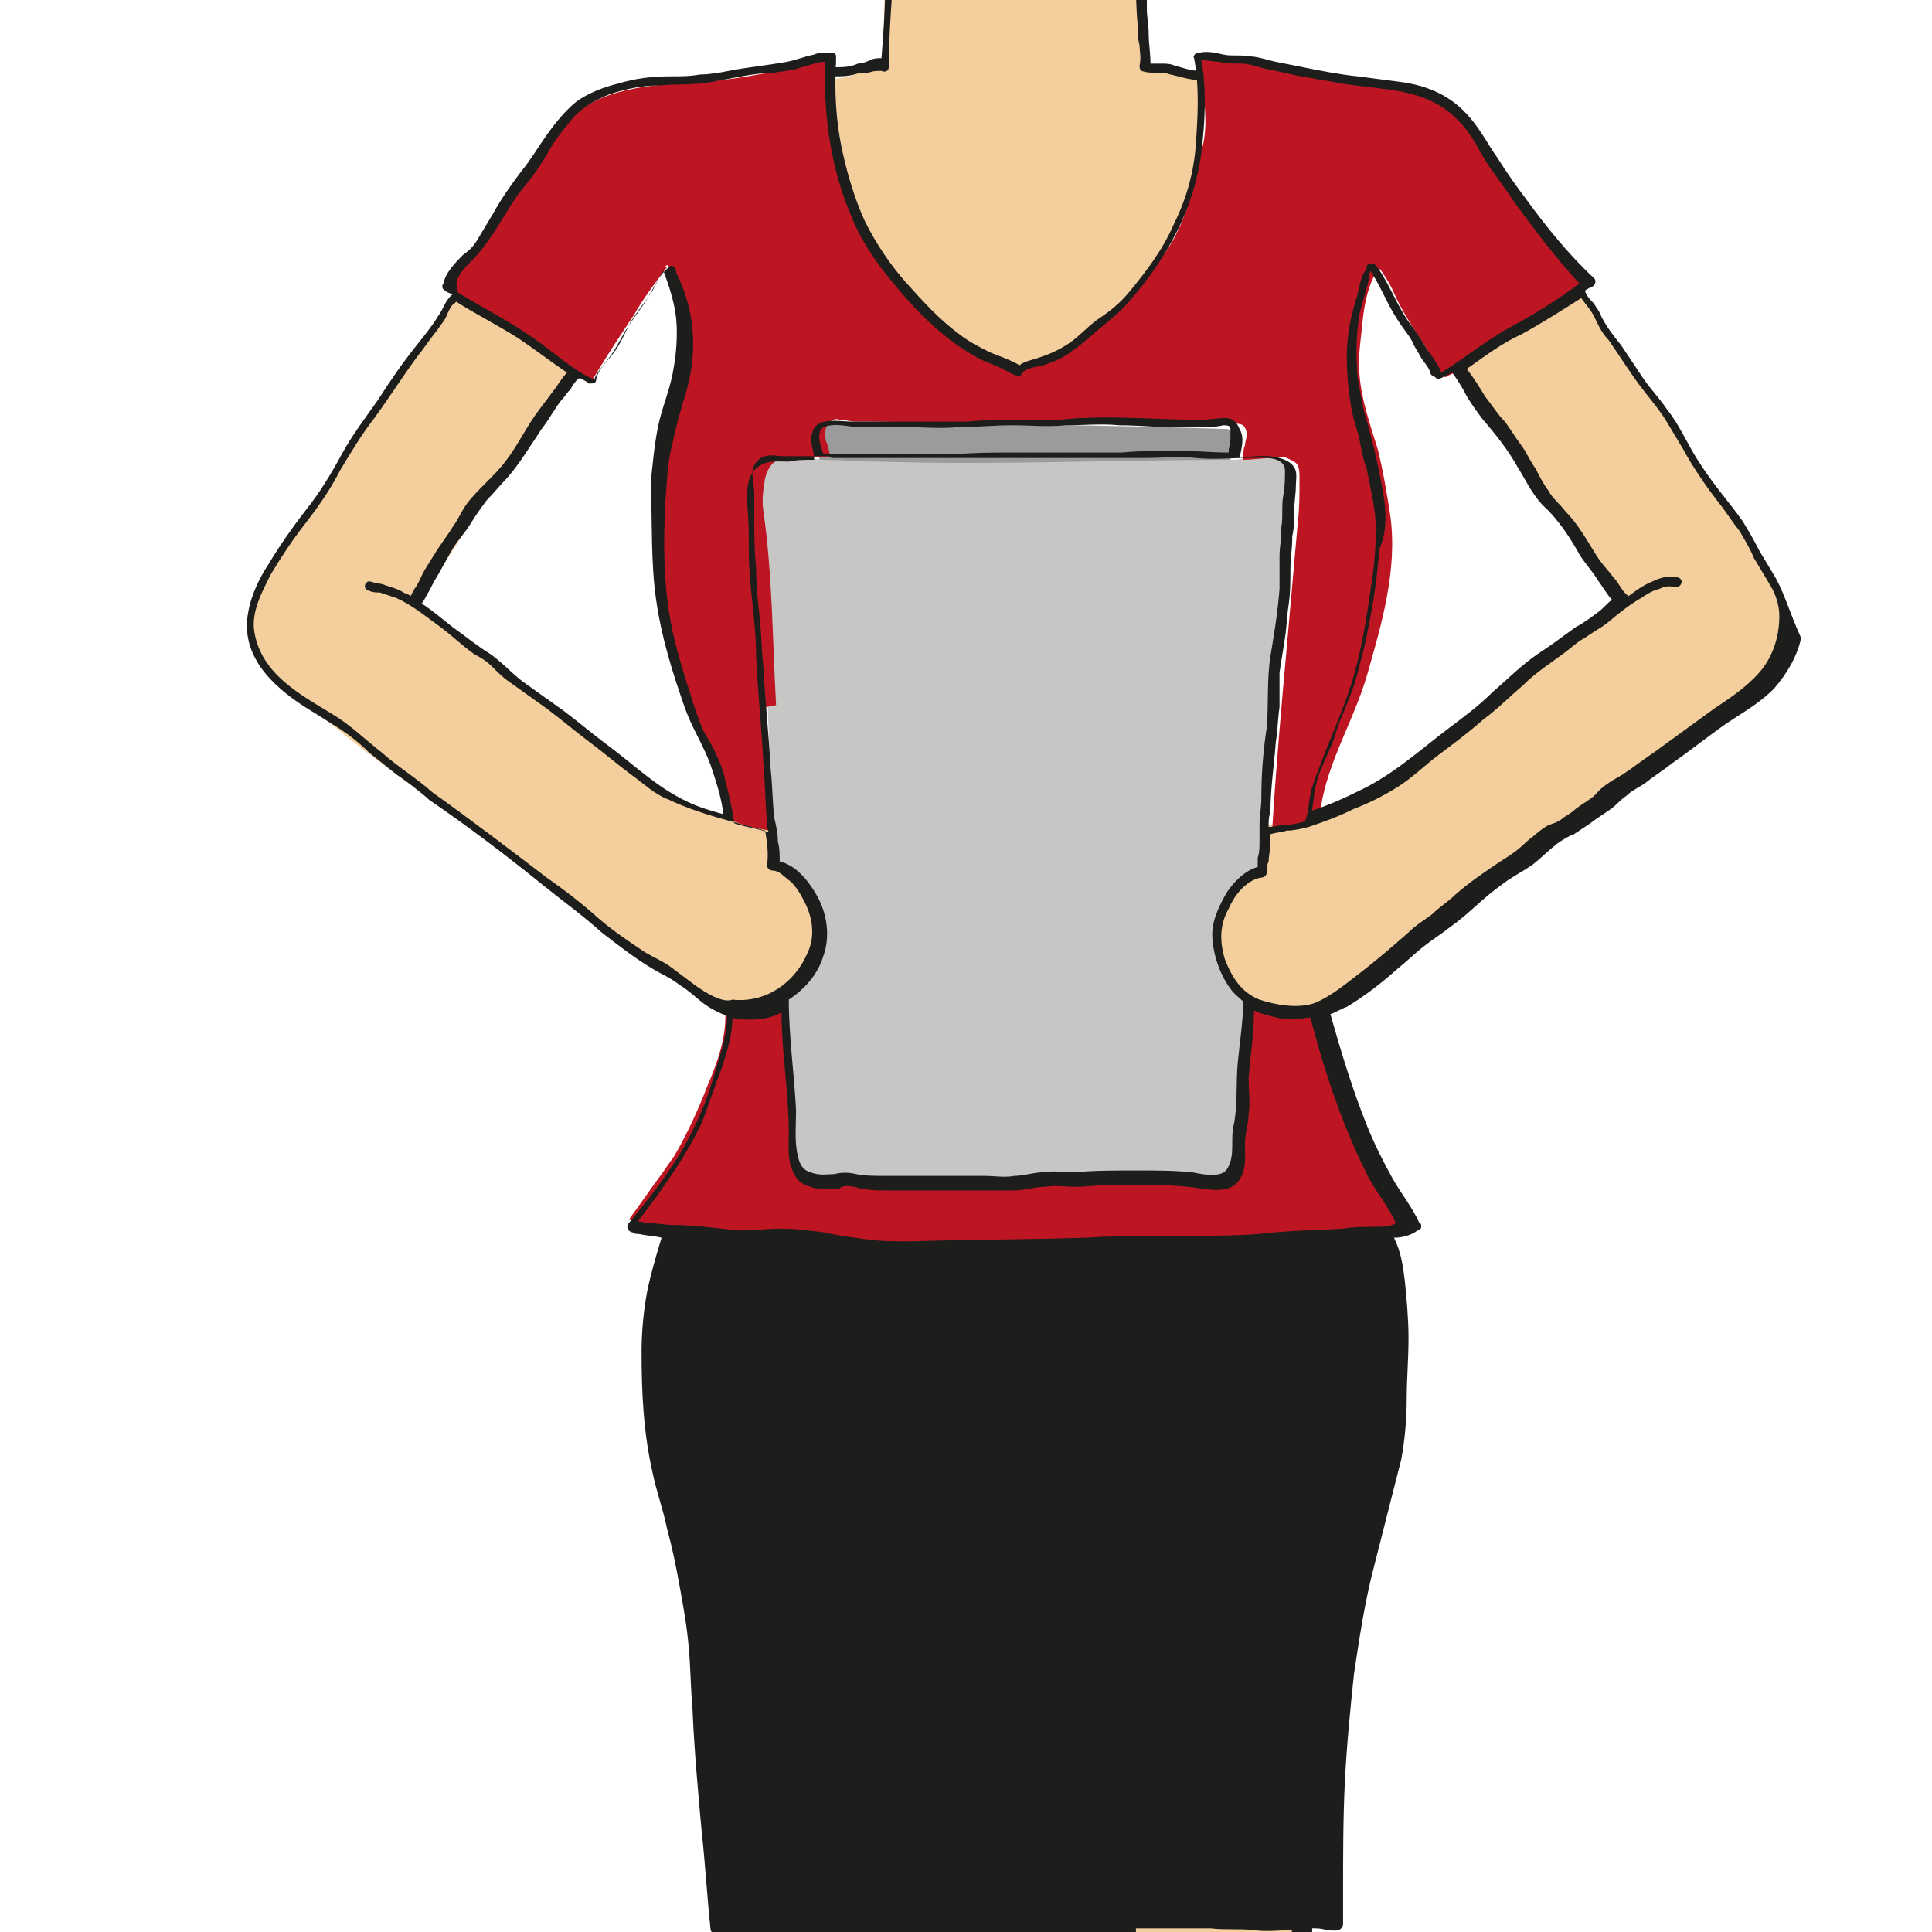 <?xml version="1.0" encoding="utf-8"?>
<!-- Generator: Adobe Illustrator 25.4.1, SVG Export Plug-In . SVG Version: 6.00 Build 0)  -->
<svg version="1.1" id="_x21__AUFTEILUNG" xmlns="http://www.w3.org/2000/svg" xmlns:xlink="http://www.w3.org/1999/xlink" x="0px"
	 y="0px" viewBox="0 0 106.3 106.3" style="enable-background:new 0 0 106.3 106.3;" xml:space="preserve">
<style type="text/css">
	.st0{fill:#F4CF9D;}
	.st1{fill:#A76D58;}
	.st2{fill:#C6C6C5;}
	.st3{fill:#9C9B9B;}
	.st4{fill:#BD1622;}
	.st5{fill:#1D1D1B;}
	.st6{fill:#ECECEC;}
	.st7{fill:#FFFFFF;}
	.st8{fill:#F5F5F5;}
	.st9{opacity:0.8;fill:#E3F1F2;}
	.st10{fill:#F6CFA0;}
	.st11{fill:#F8B133;}
	.st12{fill:#7A6547;}
	.st13{fill:#EF8014;}
	.st14{fill:#FFD63A;}
	.st15{fill:#FDC935;}
	.st16{fill:#575756;}
	.st17{fill:#175A8F;}
	.st18{fill:#7F92BA;}
	.st19{fill:#B3B1AB;}
	.st20{fill:#DBDDDC;}
	.st21{fill:#CDC9C9;}
	.st22{fill:#A1A0A0;}
</style>
<g id="AVATARE">
	<g id="BÜRO">
		<g>
			<path class="st0" d="M50,104.5c-0.2-0.2-0.6-0.2-0.8,0c-0.2,0.3-0.2,0.7-0.2,1c0,0.1,0,0.2,0,0.3c-1-0.2-2.1-0.3-3.1-0.2
				c-0.9,0-2,0.2-2.9-0.2c-0.3-0.1-0.5,0.1-0.6,0.3c0,0,0,0,0,0c-0.3-0.1-0.7-0.2-1.1-0.1c0-0.7-1.1-0.7-1.1,0c0,1.4,0,2.7,0.1,4.1
				c0,0.7,0.1,1.4,0.2,2.1c0,0.7,0,1.3,0,2c0,0.7,0.1,1.3,0.1,2c0,0.7,0,1.4,0,2c0,1.3,0.1,2.7,0.1,4c0,0.7,0.1,1.4,0.1,2.2
				c0.1,0.7,0,1.3,0.3,1.9c0,0.1,0.1,0.2,0.3,0.2c0,0.1,0,0.1,0,0.2c0,0,0,0,0,0c0,0.1,0,0.2,0,0.3c0,0.1,0,0.3,0,0.4
				c0,0.5,0,1,0,1.4c0,1.1-0.1,2.1,0,3.2c0,0.7,0.1,1.4,0.5,2c0,0.2,0.1,0.5,0.1,0.7h-0.8c0,0.3,0,0.5,0,0.8
				c0.1,1.6,0.2,3.2,0.1,4.7c-0.1,2.8,0.1,5.6,0.2,8.4c0.1,3.4,0.2,6.9,0,10.4c0,0.4,0.1,0.7,0,1.1c-0.1,2.4-0.3,3.5-0.1,5.3
				c0,0,0,0.1,0,0.1c0,1.1,0,2.2,0,3.3c-0.1,2.7,0,5.5,0,8.2c0,0.3,0,0.6,0,0.9c0,0.3,0.1,0.7,0.1,1c0.1,0.9,0.1,1.8,0.1,2.8
				c0,1.7,0,3.4,0.1,5.1c0,0.9,0,1.8,0.1,2.7c0,0.8,0,1.5,0.1,2.3c0.5,0.1,1.2,0.2,1.8,0.1c0.2,0,0.3-0.1,0.5-0.1c0.2,0,0.4,0,0.6,0
				c1.1,0.1,2.2,0.2,3.3,0.2c0-3.6,0.4-7.1,0.1-10.7c-0.3-3.9,0.2-7.8,0.1-11.8c-0.1-2.7-0.1-5.4-0.1-8.1c0-3.7,0.5-7.4,0.3-11.1
				c-0.1-2.2-0.1-4.4,0-6.7c0-0.4,0.1-0.8,0.1-1.2c0.1-1.1,0.1-2.2,0.1-3.3c0-1.4-0.2-2.8-0.2-4.2c0-0.1,0-0.2,0-0.3h-0.1
				c0.2-0.3,0.2-0.7,0.2-1.1c0-0.7,0.2-1.4,0.2-2.2c0-0.8,0-1.5-0.1-2.3c0-0.8,0.1-1.6,0.1-2.4c0-0.9-0.1-1.7-0.1-2.6
				c0-0.3,0-0.7,0.1-1c0,0,0-0.1,0-0.1c0,0,0-0.1,0.1-0.1c0.2-0.5,0.1-1.1,0.2-1.6c0-0.6,0.1-1.2,0.1-1.8c0.1-1.3,0-2.5,0-3.8
				c0-1.3,0-2.5,0.1-3.8c0-1.2,0.1-2.5,0.3-3.7c0.1-0.6,0.1-1.2,0.1-1.8c0-0.2,0-0.4,0-0.6c0-0.1,0-0.2,0-0.3c0,0,0,0,0-0.1
				c0,0,0,0,0,0c0,0,0,0,0,0c0,0,0,0,0,0C50.2,104.9,50.2,104.7,50,104.5z"/>
			<path class="st0" d="M71.1,105.5C71.1,105.5,71.1,105.5,71.1,105.5c-0.2-0.2-0.5-0.3-0.7-0.1c-1,0.5-2.3-0.1-3.3-0.2
				c-0.6-0.1-1.2,0-1.9,0c-0.6,0.1-1.2,0.4-1.9,0.2c-0.1,0-0.1,0-0.2,0c-0.2-0.2-0.6-0.2-0.8,0.1c-0.3,0.4-0.3,1-0.2,1.4
				c0,0.1,0.1,0.1,0.1,0.2c0,0,0,0.1,0,0.1c0,0.6,0,1.2,0,1.7c0,1.3,0.1,2.5,0.1,3.8c0,1.2,0.1,2.5,0.1,3.7c0,1.2,0,2.4,0,3.6
				c0,0.9,0.1,1.8,0.1,2.7c0,0.1-0.1,0.2-0.1,0.3c0,0.9,0.1,1.9,0.1,2.8c0,0.9,0,1.9,0,2.8c0,1.7,0,3.5,0.1,5.2c0,0.1,0,0.2,0,0.3
				c0,0.1,0,0.1,0,0.2c0,0,0,0.1,0.1,0.1h-0.1c0,0.6,0.1,1.2,0.2,1.8c0.2,1,0.3,2.1-0.1,3c-0.2,0.7,0.1,1.6,0,2.3
				c-0.1,0.7-0.1,1.5-0.1,2.2c0.1,2.7,0.1,5.4,0.2,8.2c0,0.9,0,1.9,0.1,2.8c0,0,0,0.1,0,0.1c0,0,0.1,0.1,0.1,0.1
				c0.1,2.7-0.3,5.3-0.2,8c0.1,1.1,0.2,2.2,0.2,3.3c0,0.5-0.1,1.1-0.1,1.6c0,0.7,0.1,1.5,0.1,2.2c-0.1,0.9-0.1,1.9,0,2.8
				c0.1,2.6,0.2,5,0.4,7.6c0.1,2.3,0.2,4.5,0.2,6.8c0,1.2,0,2.3,0,3.5c0,0.3,0,0.6,0.1,0.9c1,0,2.1,0,3.1,0.1c1,0,2.2,0.5,3-0.1
				c0,0,0,0,0,0c-0.1-2.1,0-4.3,0.1-6.4c0.1-0.9,0-1.8,0-2.7c0-2.1,0.2-4.4,0.1-6.5l-0.1-2.3c0-0.4,0-0.9,0.1-1.3c0,0,0-0.2,0-0.2
				l0-4.2c0-0.1-0.2-0.3-0.1-0.3c0.1-0.9,0.1-1.9,0.1-2.8c0-0.3-0.2-0.6-0.1-0.9c0.3-3.7,0.3-7.5,0.4-11.2c0-2.5-0.2-5.1,0.1-7.6
				c0.1-1.4,0.1-2.7,0.1-4.1c0-1.7-0.4-3.5-0.2-5.2c0.1-0.4,0.1-0.9,0.1-1.3h-0.3c0.1-0.1,0.1-0.1,0.2-0.3c0.2-0.8,0.2-1.7,0.2-2.5
				c0-0.9-0.1-1.7-0.1-2.6c0-0.9,0-1.9,0-2.8c0-1,0.1-1.9,0.1-2.9c0-0.9,0-1.9,0-2.8c0-1,0-1.9,0-2.9c0.1-1.8,0.3-3.7,0.3-5.5
				c0-1,0.1-2.1,0.1-3.1c0-0.9-0.1-1.9,0.3-2.7C71.4,106,71.4,105.6,71.1,105.5z"/>
			<path class="st0" d="M31-41.9c0,0.6,0,1.2-0.1,1.8c-0.6-0.2-1.3,0.1-1.7,0.6c-0.4,0.5-0.7,1.1-0.9,1.7c-1.2,4-0.5,8.5,1.7,12
				c0.3,0.4,0.6,0.8,1,1s1,0.2,1.3-0.1c0,0,0,0.2,0,0.2c1.3,4.9,3.9,9.5,7.4,13.3c2.5,2.7,5.5,5,8.8,6.5c0,0,0.1,0,0.1,0
				c0,0-0.1-0.1-0.1,0c0.2,0.2,0.3,0.6,0.3,0.9c-0.1,2.6-0.2,5.2-0.2,7.8c-0.4,0-0.8,0-1.1,0.1c-0.2,0-0.3,0.1-0.5,0.2
				c-0.4,0.2-0.9,0.2-1.4,0.3c0,3.6,0.8,7.4,3,10.3c0.3,0.4,0.7,0.8,1.1,1.2c1.8,1.9,3.7,3.9,6.2,4.6c0.6-0.3,1.3-0.5,1.9-0.7
				c1.4-0.6,2.6-1.7,3.7-2.7c0.4-0.4,0.9-0.8,1.2-1.3c0.2-0.3,0.4-0.5,0.5-0.8c0.5-0.9,1.1-1.8,1.6-2.7c1.4-2.4,1.3-5.3,1.1-8
				c-0.2-0.1-0.5-0.1-0.8-0.1c-0.7-0.2-1.5-0.4-2.2-0.3c-0.1-0.1,0-0.2,0-0.4c-0.2-2.7-0.3-5.3-0.3-8c0-0.3,0.2-0.3,0.4-0.4
				c2.3-0.9,4.5-2.1,6.5-3.5c0.4-0.3,0.9-0.6,1.3-1c0.3-0.3,0.5-0.6,0.8-0.9c0.2-0.3,0.5-0.6,0.7-0.9c0.9-1,1.7-2.1,2.5-3.2
				c0.7-1.1,1.4-2.3,2-3.4c0.4-0.7,0.7-1.4,1.1-2.1c0.7-1.5,1.4-3.1,1.9-4.7c0.2,0,0.5,0,0.8,0c0.1,0,0.2,0,0.2,0
				c0.1,0,0.1-0.1,0.2-0.1c1.4-0.8,2.3-2.3,2.3-3.9c0.1-2.2,0.9-4.3,0.9-6.4c0-0.8,0-1.7-0.2-2.5s-0.6-1.6-1.2-2.1
				c-0.2-0.2-0.4-0.3-0.6-0.4c-0.3-0.1-0.6-0.1-0.9,0.1c0,0,0,0.1,0,0.1c0-0.8-0.1-1.5-0.3-2.2c0,0,0,0.1,0,0.1
				c-1.6,0.1-3.4,0.3-5,0.6c-0.7,0.1-1.3,0.3-2,0.4c-0.6,0.1-1.3,0.2-1.9,0.2c-2.4,0.3-4.9,0.5-7.3,0.8c-0.5,0.1-0.9,0.1-1.4,0.1
				c-0.6,0-1.2,0-1.8,0c-0.5,0-1.1,0-1.6,0c-6,0.3-12.1,0.2-18.1-0.5c-0.5-0.1-1-0.2-1.5-0.3C37.2-41,34.1-41.5,31-41.9z"/>
			<path class="st0" d="M25.2,16.2c-0.3,0.2-0.4,0.6-0.6,0.9c-0.9,1.5-2,2.9-3,4.3c-1.2,1.7-2.4,3.4-3.6,5.2
				c-0.3,0.5-0.6,0.9-0.9,1.4c-0.4,0.6-0.7,1.1-1.1,1.7c-0.5,0.7-0.9,1.5-1.4,2.2c-0.6,0.9-1.1,2-0.9,3.1c0.2,1.1,1.1,1.9,2,2.7
				c0.5,0.4,0.9,0.8,1.4,1.2c4.1,3.5,8.7,6.5,13,9.7c3.1,2.4,6.1,4.9,9.6,6.6c0.6,0.3,1.2,0.5,1.9,0.5c1.7-0.1,3.3-1.5,3.7-3.2
				c0.4-1.7-0.5-3.6-2-4.5c-0.1-0.1-0.4-0.1-0.4,0.1c0-0.7-0.1-1.5-0.2-2.3c-2.1-0.5-4.3-1-6.1-2.2c-0.4-0.3-0.9-0.6-1.3-0.9
				c-4.1-3.1-8.2-6.3-12.3-9.4c0.7-1.1,1.4-2.2,2.1-3.3c0.6-1,1.3-2.1,2-3c0.3-0.4,0.7-0.8,1.1-1.2c0.6-0.7,1.1-1.4,1.6-2.2
				c0.7-1,1.4-2.1,2.1-3.1c-2.2-1.2-4-3.2-6.3-4.1c-0.1,0-0.1-0.1-0.1-0.1C25.4,16.1,25.3,16.2,25.2,16.2z"/>
			<path class="st0" d="M98,35.4c-0.2,0.8-0.7,1.6-1.3,2.2c-0.3,0.3-0.6,0.5-0.9,0.7c-2.1,1.4-4.2,2.8-6.1,4.3
				c-0.5,0.4-1.1,0.8-1.6,1.3c-0.5,0.4-1,0.8-1.5,1.1c-0.5,0.3-1,0.6-1.5,0.9c-0.2,0.1-0.4,0.3-0.6,0.4c-1.6,1.2-3.2,2.5-4.8,3.7
				c-0.4,0.3-0.8,0.6-1.1,1c-0.2,0.2-0.4,0.3-0.7,0.4c-0.5,0.3-0.9,0.7-1.3,1.1c-0.4,0.4-1.1,0.5-1.4,1c-0.1,0.2-0.2,0.3-0.4,0.4
				c-0.9,0.8-2,1.5-3.3,1.6c-1.9,0.2-3.9-1.1-4.4-3c-0.5-1.9,0.6-4.1,2.4-4.9c0,0,0,0,0,0c0,0,0,0,0-0.1c0.1-0.7,0.1-1.4,0.1-2.1
				c2.8-0.2,5.5-1.3,7.8-3.1c4.1-3.2,7.8-6.7,12.2-9.5c-0.4,0.1-0.8-0.5-1.1-0.8c-0.9-1.3-1.7-2.7-2.8-3.8c-0.3-0.3-0.5-0.5-0.8-0.8
				c-0.3-0.4-0.5-0.8-0.8-1.3c-0.7-1.3-1.5-2.4-2.4-3.6c-0.1-0.2-0.3-0.4-0.4-0.5c-0.1-0.1-0.3-0.2-0.4-0.3
				c-0.2-0.2-0.3-0.3-0.4-0.5c-0.2-0.3-0.4-0.6-0.6-0.9c2.1-1.7,4.5-3,6.9-4.3c2.6,3.5,5,7.2,7.4,10.9c1,1.5,2.1,3,2.9,4.6
				c0.6,1.1,1.1,2.4,0.9,3.7C98,35.3,98,35.3,98,35.4C97.9,35.4,97.9,35.4,98,35.4z"/>
			<path class="st2" d="M42.5,44.5c0-0.1,0-0.1,0-0.2c0,0.7,0.1,1.4,0.2,2.1c0.1,0.5,0.1,1,0.2,1.5c0.2-0.1,0.5,0.1,0.6,0.3
				c0.6,0.5,1.1,1.1,1.5,1.8c0.3,0.7,0.5,1.5,0.3,2.3c-0.2,1.2-1.2,2.2-2.2,2.9c0.2,2.6,0.4,5.2,0.5,7.8c0,0.5,0.1,1.2,0.5,1.6
				c0.3,0.4,0.9,0.7,1.4,0.6c0.2,0,0.5-0.2,0.7-0.2c0.5-0.1,1,0.3,1.6,0.3c0.4,0,0.7-0.2,1.1,0c1.6,0.8,3.6-0.1,5.5-0.1
				c0.6,0,1.1,0,1.7-0.1c0.6,0,1.1-0.1,1.7-0.2c0.5,0,1,0,1.4-0.1c0.7,0,1.5,0,2.2,0c1.6,0,3.3-0.1,4.9,0.2c0.5,0.1,1.2,0.1,1.5-0.3
				c0.4-0.5,0.1-1.3,0.4-1.9c-0.1,0-0.1-0.1-0.2-0.1c0.4-1.1,0.4-2.3,0.5-3.5c0.1-1.4,0.2-2.7,0.3-4.1c-0.9-0.8-1.6-1.8-1.7-3
				c-0.2-1.2,0.2-2.4,0.9-3.3c0.4-0.4,0.9-0.8,1.4-0.8c0.4-5.1,0.8-10.2,1.3-15.3c0.2-2.1,0.3-4.1,0.4-6.2c0-0.5,0-1-0.4-1.2
				c-0.2-0.1-0.4-0.1-0.6-0.1c-0.7,0-1.4,0-2.1,0.1c-1.7,0-3.4,0-5.1,0c-0.4,0-0.8,0-1.2,0c-2.1,0-4.2,0-6.3-0.1c-4,0.1-8,0-12,0.1
				c-0.4,0-0.8,0-1.2,0.2c-0.5,0.3-0.8,0.9-0.7,1.4c0.2,0.9,0,2,0.2,3c0.1,1-0.1,2,0.1,2.9c0.2,1.2,0.2,2.4,0.3,3.6
				C42.3,39,42.3,41.9,42.5,44.5z"/>
			<path class="st3" d="M67.7,25.3c-6.4,0-12.9,0.3-19.3,0.1c-1.1,0-2.1-0.1-3.2-0.1c0,0-0.1,0-0.1,0c-0.1-0.3-0.2-0.6-0.3-1
				c-0.1-0.3-0.1-0.6,0.1-0.8c0.2-0.2,0.5-0.2,0.8-0.2c0.8,0,1.5,0,2.3,0c6.5,0,13,0.1,19.4,0.3c0.1,0,0.3,0,0.4,0.2
				c0.1,0.1,0,0.3,0,0.4C67.9,24.5,67.8,24.9,67.7,25.3z"/>
			<g>
				<path class="st4" d="M42.1,39c0.1,2.2,0.2,4.5,0.3,6.7c-0.8-0.1-1.5-0.3-2.3-0.6c0,0-0.1,0-0.1-0.1c0,0,0-0.1,0-0.1
					c-0.1-0.9-0.3-1.9-0.7-2.7c-0.2-0.6-0.4-1.2-0.7-1.7c-2.3-4.8-2.9-10.3-2.2-15.6c0.2-1.3,0.5-2.7,0.8-4c0.2-0.8,0.4-1.6,0.4-2.4
					c0-1.3-0.4-2.6-0.8-3.8c0,0,0-0.1-0.1-0.1s-0.1,0.1,0,0.1c-0.6,0.8-1.3,1.7-1.8,2.6c-0.8,1.2-1.6,2.4-2.3,3.6
					c-0.7-0.3-1.4-0.7-2-1.1c-0.4-0.3-0.8-0.6-1.2-0.9c-0.3-0.2-0.5-0.3-0.8-0.5c-1.3-0.8-2.5-1.5-3.8-2.3c-0.2-0.1-0.1-0.5,0-0.7
					c0.1-0.2,0.3-0.4,0.5-0.6c1-1,1.9-2.2,2.6-3.5c0.5-0.9,1.2-1.6,1.7-2.5c0.7-1,1.4-2.1,2.4-2.8c1-0.7,2.1-1,3.3-1.2
					s2.4-0.2,3.5-0.3c2.3-0.2,4.5-0.7,6.8-1.2c0.2-0.1,0.2,0.4,0.2,0.6C45.6,6.4,46,9,46.9,11.4c1,2.7,3,5.1,5.4,6.9
					c1.2,0.9,2.5,1.6,3.8,2.2c0.1-0.2,0.2-0.2,0.4-0.3c0.1-0.1,0.3-0.1,0.5-0.1c1.6-0.4,2.9-1.6,4.1-2.7c0.4-0.3,0.7-0.7,1.1-1.1
					c0.3-0.4,0.7-0.8,1-1.2c0.6-0.8,1.2-1.5,1.6-2.4c0.7-1.4,0.9-3,1.3-4.4c0.5-1.6,0-3.3,0-5c0,0,0-0.1,0-0.1c0,0,0,0,0.1,0
					c0.8-0.2,1.7,0.4,2.5,0.2c0.5-0.1,1.1,0.2,1.6,0.3c0.6,0.2,1.3,0.3,2,0.4c1.4,0.2,2.8,0.4,4.2,0.6c0.5,0.1,1.1,0.1,1.6,0.3
					c1.3,0.4,2.5,1.2,3.2,2.4c1.9,2.9,3.9,5.6,6.2,8.2c-0.2,0.2-0.4,0.5-0.6,0.6c-0.7,0.4-1.4,0.9-2.1,1.3c-1.3,0.8-2.6,1.6-3.8,2.4
					c-0.4,0.3-0.9,0.6-1.4,0.8c0,0.1-0.2,0-0.2,0c-0.1-0.2-0.2-0.3-0.3-0.5c-0.2-0.3-0.4-0.7-0.6-1c-0.7-1.1-1.4-2.1-1.9-3.3
					c-0.2-0.4-0.4-0.7-0.6-1c0,0-0.1-0.1-0.1-0.1c-0.1,0-0.2,0.1-0.2,0.2c-0.4,0.7-0.6,1.6-0.7,2.4c-0.1,1.1-0.3,2.2-0.2,3.2
					c0.1,1.4,0.6,2.8,1,4.1c0.3,1.2,0.5,2.4,0.7,3.7c0.4,3-0.5,6-1.3,8.8c-0.8,2.7-2.4,5.1-2.6,7.9c-0.2,0-0.5,0.2-0.7,0.2
					c-0.2,0.1-0.5,0.1-0.8,0.1c-0.4,0-0.7,0.1-1.1,0.2c0.2-3.3,0.5-6.7,0.8-10c0.2-2.3,0.4-4.5,0.6-6.8c0.1-0.8,0.1-1.6,0.1-2.4
					c0-0.3,0-0.6-0.1-0.8c-0.1-0.2-0.4-0.3-0.6-0.4s-0.5,0-0.7,0c-0.6,0-1.2,0.1-1.7,0.1c0-0.3,0-0.6,0.1-0.8c0-0.2,0.1-0.4,0.1-0.6
					s-0.1-0.4-0.2-0.5c-0.2-0.1-0.4-0.1-0.6-0.1c-0.5,0-0.9,0-1.4,0c-6.1-0.1-12.3,0-18.4-0.1c-0.3,0-0.6,0-0.9,0
					c-0.3,0-0.6-0.1-0.9-0.1c-0.2-0.1-0.5,0-0.6,0.2c-0.1,0.1-0.2,0.3-0.2,0.5c0,0.2,0,0.4,0.1,0.6c0.1,0.2,0.1,0.5,0.2,0.7
					c-0.8,0.1-1.6,0.1-2.4,0.1c-0.2,0-0.4,0-0.5,0.1c-0.4,0.2-0.6,0.6-0.7,1c-0.1,0.6-0.2,1.2-0.1,1.8c0.5,3.5,0.5,7.1,0.7,10.7
					C42.1,38.9,42.1,38.9,42.1,39C42.1,38.9,42.1,39,42.1,39z"/>
				<path class="st4" d="M36.6,67.5c-0.7-0.1-1.3-0.2-2-0.4c0.6-0.8,1.2-1.7,1.8-2.5c0.2-0.3,0.5-0.7,0.7-1c0.7-1.2,1.3-2.5,1.8-3.8
					c0.6-1.4,1.1-2.8,1-4.3c0.5,0.1,0.9,0.2,1.4,0.2c0.4,0,0.7-0.1,1.1-0.2c0.3-0.1,0.5-0.2,0.7-0.3c0.2,1.8,0.2,3.7,0.4,5.5
					c0.1,0.6,0.1,1.2,0.1,1.8c0,0.4,0,0.8,0,1.2s0.3,0.8,0.6,1c0.3,0.2,0.8,0.2,1.2,0.2c0.4,0,0.7,0,1.1,0c1,0,1.9,0.1,2.9,0.1
					c0.6,0,1.2,0.1,1.8,0c1.5-0.2,3,0.1,4.5-0.1c0.4,0,0.7-0.1,1.1-0.1c0.5,0,0.9-0.1,1.4-0.1c0.7,0,1.4,0,2.1,0c0.6,0,1.2,0,1.8,0
					c1.4,0,2.7,0.1,4.1,0.2c0.3,0,0.6,0,1,0s0.6-0.3,0.7-0.6c0.1-0.1,0.1-0.3,0.1-0.4c0-0.4,0.1-0.8,0.1-1.2c0,0,0-0.1,0-0.1
					c0,0-0.1,0.1,0,0.1c0.2-2.5,0.6-5,0.8-7.5c1,0.5,2.3,0.6,3.4,0.4c0.1,0.1,0.2,0.2,0.2,0.3c0.2,1.2,0.6,2.5,1.1,3.6
					c0.4,0.9,0.7,1.9,1,2.9c0.1,0.3,0.2,0.6,0.3,0.9c0.1,0.3,0.3,0.6,0.5,0.8c0.5,0.8,1,1.6,1.5,2.4c0.1,0.2,0.3,0.4,0.2,0.6
					s-0.3,0.5-0.5,0.4c-1.7,0.1-3.5,0.4-5.2,0.5c-1.4,0.1-2.7,0.2-4.1,0.3c-2.5,0.1-5.1,0-7.6,0.1c-2.1,0.1-4.2-0.1-6.2,0.1
					c-0.9-0.1-2.1,0-3,0c-3.3,0-6.3-0.9-9.7-0.7C39.3,67.9,38,67.7,36.6,67.5z"/>
			</g>
			<path class="st5" d="M97.7,31.8c-0.3-0.5-0.6-1-0.9-1.5c-0.3-0.6-0.6-1.1-0.9-1.6c-0.7-1-1.6-2-2.3-3.1c-0.7-1-1.1-2.1-1.9-3.1
				c-0.4-0.6-0.9-1.1-1.3-1.7c-0.4-0.6-0.8-1.2-1.2-1.8c-0.4-0.5-0.8-1-1.1-1.6c-0.1-0.3-0.3-0.5-0.4-0.7c-0.2-0.2-0.4-0.4-0.5-0.7
				c0.1-0.1,0.2-0.1,0.3-0.2c0.2,0,0.4-0.3,0.2-0.5C86.3,14,85.1,12.5,84,11c-0.6-0.8-1.1-1.5-1.6-2.3c-0.5-0.7-0.9-1.5-1.5-2.2
				c-1-1.2-2.3-1.8-3.9-2c-0.8-0.1-1.5-0.2-2.3-0.3c-1-0.1-2-0.3-3-0.5c-0.5-0.1-1-0.2-1.5-0.3c-0.5-0.1-1-0.3-1.5-0.3
				C68.2,3,67.7,3.1,67.3,3c-0.4-0.1-0.9-0.2-1.3-0.1c0,0-0.1,0-0.1,0c-0.1,0-0.3,0.2-0.2,0.3c0.3,1.6,0.2,3.2,0.1,4.7
				c-0.1,1.5-0.5,3-1.2,4.4c-0.6,1.4-1.5,2.6-2.5,3.8c-0.5,0.6-1,1-1.6,1.4c-0.6,0.4-1.1,1-1.7,1.4c-0.6,0.4-1.1,0.6-1.7,0.8
				c-0.3,0.1-0.8,0.2-1,0.4c-0.5-0.3-1.1-0.5-1.6-0.7c-0.6-0.3-1.2-0.6-1.7-1c-1.1-0.8-2-1.8-2.9-2.8c-0.9-1-1.7-2.2-2.3-3.4
				c-0.6-1.3-1-2.7-1.3-4.1C46,6.6,45.9,5,46,3.4C46,3.3,46,3.2,46,3.1c0-0.2-0.2-0.2-0.4-0.2c-0.3,0-0.6,0-0.8,0.1
				c-0.5,0.1-1,0.3-1.5,0.4c-1.1,0.2-2.2,0.3-3.2,0.5C39.6,4,39,4.1,38.5,4.1c-0.5,0.1-1.1,0.1-1.6,0.1c-1,0-1.9,0.1-2.9,0.4
				c-0.8,0.2-1.6,0.5-2.3,1c-0.6,0.5-1.1,1.1-1.6,1.8c-0.5,0.7-0.9,1.4-1.4,2c-0.6,0.8-1.1,1.5-1.6,2.4c-0.3,0.5-0.6,1-0.9,1.5
				c-0.2,0.3-0.4,0.5-0.7,0.7c-0.4,0.4-1,1-1.1,1.6c-0.1,0.1-0.1,0.3,0.1,0.4c0.1,0.1,0.2,0.1,0.4,0.2c0,0,0,0,0,0
				c-0.4,0.3-0.5,0.8-0.8,1.2c-0.3,0.5-0.7,1-1.1,1.5c-0.8,1-1.5,2-2.2,3.1c-0.7,1-1.4,1.9-2,3c-0.6,1.1-1.2,2.1-2,3.1
				c-0.7,0.9-1.4,1.9-2,2.9c-0.6,0.9-1.1,2-1.2,3.1c-0.2,2.3,1.7,3.9,3.5,5c0.5,0.3,1.1,0.7,1.6,1c0.6,0.4,1.1,0.8,1.6,1.3
				c0.5,0.4,1,0.8,1.5,1.2c0.6,0.4,1.1,0.8,1.7,1.3c0,0,0,0,0.1,0.1c2.2,1.5,4.3,3.1,6.4,4.8c1,0.8,2.1,1.6,3.1,2.5
				c0.9,0.7,1.8,1.4,2.8,2c0.5,0.3,1,0.5,1.5,0.9c0.5,0.3,0.9,0.7,1.3,1c0.4,0.3,0.8,0.5,1.3,0.7c0,1-0.3,1.9-0.6,2.9
				c-0.3,1-0.6,2-1.1,3c-0.9,2-2.3,3.8-3.7,5.5c-0.2,0.2,0,0.5,0.2,0.5c0.1,0.1,0.3,0.1,0.4,0.1c0.4,0.1,0.8,0.1,1.2,0.2
				c-0.3,1-0.6,2-0.8,3c-0.2,1.1-0.3,2.2-0.3,3.3c0,2.2,0.1,4.4,0.6,6.6c0.2,1,0.6,2.1,0.8,3.1c0.3,1.1,0.5,2.1,0.7,3.2
				c0.2,1.1,0.4,2.2,0.5,3.4c0.1,1.1,0.1,2.2,0.2,3.3c0.1,2.3,0.3,4.5,0.5,6.7c0.2,1.8,0.3,3.6,0.5,5.5h0c0.1,0.2,0.2,0.4,0.6,0.4
				c0.2,0,0.4-0.1,0.6-0.1c0,0.1,0,0.2,0,0.2c0,0.5,0,1.1,0,1.6c0,1,0,2,0.1,3.1c0.1,2,0.1,4.1,0.1,6.1c0,1,0,2,0.1,3
				c0.1,1,0.1,2,0.1,3c0,1,0.3,1.9,0.4,2.9c0.1,1,0.1,1.9,0.1,2.9c0,1.1-0.1,2.2,0,3.3c0,0.5,0.1,1,0.1,1.6c0.1,0.5,0,1,0.1,1.4
				c0,0,0,0.1,0,0.1c0,0.2,0.1,0.4,0.1,0.6c0.1,0.8,0,1.7,0,2.6c0,2-0.1,3.9,0,5.9c0.1,4,0.5,7.9,0.3,11.9c-0.1,2-0.2,4-0.2,5.9
				c0,2,0.1,4,0.2,6c0,2,0,3.9-0.1,5.9c0,2,0.1,3.9,0.2,5.9c0.2,2.2,0.2,4.4,0.2,6.7c0,1.1,0.1,2.2,0.1,3.3c0,0.4,0,0.7,0,1.1
				c0,0.1,0,0.2,0,0.3c-0.1,0-0.3,0-0.4,0c-0.2,0-0.4,0-0.6,0c-0.1,0-0.3,0-0.4,0c0,0-0.1,0-0.1,0c-0.1,0-0.1,0-0.1,0
				c-0.1-0.1-0.2-0.2-0.3-0.1c-0.2,0-0.3,0.3-0.4,0.4c-0.2,0.2-0.4,0.4-0.6,0.6c-0.4,0.4-0.8,0.8-1.2,1.2c-0.7,0.8-1.3,1.7-1.9,2.5
				c-1.2,1.6-2.3,3.4-2.7,5.4c-0.1,0.6-0.2,1.3-0.3,1.9c-0.1,0.5-0.2,1.1,0,1.6c0,0.1,0.1,0.1,0.2,0.2c0.1,0,0.1,0.1,0.2,0
				c0.2-0.1,0.5,0,0.8,0c0.3,0,0.6,0,0.9,0c0.7,0,1.3-0.1,2-0.1c0.7,0,1.3,0,2,0.1c0.7,0,1.4,0,2,0c0.2,0,0.5,0,0.7,0
				c0.2-0.2,0.4-0.3,0.6-0.5c0,0,0,0,0,0c0.1-0.1,0.2-0.2,0.3-0.3c0.2-0.3,0.4-0.6,0.5-0.9c0.3-0.5,0.6-1.2,1.1-1.5
				c0.1-0.1,0.2-0.1,0.3-0.1c0.1,0,0.2,0,0.2,0c0.1,0.1,0.2,0.2,0.3,0.3c0.2,0.4,0.3,0.8,0.3,1.2c0,0.4,0,0.8-0.1,1.2c0,0,0,0,0,0
				c0,0.2-0.1,0.4-0.1,0.5c0,0,0,0,0,0c0.7,0,1.4,0,2.1,0c0.3,0,0.6,0,0.9,0c0.2,0,0.5-0.1,0.7,0c0.2,0.1,0.3,0,0.3-0.2
				c0,0,0.1-0.1,0.1-0.2c0-1.1-0.1-2.2-0.1-3.3c0-1.1,0-2.2,0.1-3.4c0-1.1,0-2.2,0-3.3c0-0.6,0-1.1,0-1.7c0-0.2,0-0.4,0-0.6
				c0-0.2-0.1-0.4,0-0.6c0-0.1,0-0.2-0.1-0.3c0,0,0,0,0,0c0,0,0,0,0,0c0,0-0.1-0.1-0.2-0.1c-0.1,0-0.2,0-0.3,0c0-0.2,0-0.4,0-0.7
				c0-0.6,0-1.1,0-1.7c0-1.2,0.2-2.4,0.2-3.5c0-1.1,0-2.1,0-3.2c0-1.1,0-2.1,0.1-3.2c0.1-2.2,0.1-4.4,0-6.6c0-2.2,0-4.4,0-6.6
				c0-2.1-0.1-4.3-0.1-6.4c0-2.2,0.2-4.3,0.3-6.5c0.1-2.2,0-4.3,0-6.5c0-2.4,0.1-4.8,0.2-7.2c0-1.1,0.1-2.3,0-3.4c0-0.2,0-0.5,0-0.7
				c0,0,0-0.1,0.1-0.1c0-0.5,0-0.9,0-1.4c0-0.5,0-1,0.1-1.5c0.1-1,0.2-1.9,0.3-2.9c0.1-1,0-2.1,0-3.1c0-1-0.2-2-0.1-2.9
				c0.1-0.5,0.1-0.9,0.2-1.4c0-0.5,0.1-1.1,0.1-1.6c0-1,0.1-2,0.2-3c0.1-2,0-4.1,0.1-6.1c0.1-1.1,0.1-2.3,0.2-3.4
				c0-0.5,0.1-1.1,0.1-1.6c0.8,0,1.7,0.1,2.5,0.1c1.2,0,2.3-0.1,3.4-0.1c1.2,0,2.4,0,3.6,0c0.6,0,1.3,0,1.9-0.1c0,0,0,0,0,0
				c0.1,1.1,0.1,2.1,0.1,3.1c0,2.1,0.1,4.2,0.1,6.3c0.1,4.3,0.1,8.5,0.2,12.8c0,1.2,0,2.4,0,3.6c0,0.6,0,1.1,0.1,1.7
				c0,0.3,0.1,0.5,0.1,0.8h-0.1c0,0,0,0.1,0,0.1c0.1,1,0.2,2.1,0.2,3.1c0,1-0.1,2.1-0.1,3.1c0,2.1,0,4.2,0,6.3
				c0,2.1,0.1,4.2,0.2,6.3c0.1,2.1,0.2,4.2,0.1,6.4c0,1.1-0.1,2.1-0.1,3.2c0,1.1,0,2.1,0.1,3.2c0.1,4.3-0.2,8.6,0.2,12.8
				c0.1,1.2,0.2,2.4,0.3,3.5c0.1,1.2,0.1,2.4,0.1,3.5c0,1.1,0.1,2.2,0.1,3.3c0,0.6-0.1,1.2,0,1.8c-0.3,0-0.5,0-0.8,0.1c0,0,0,0,0,0
				c0,0,0,0-0.1,0c0,0,0,0,0,0c-0.1,0-0.1,0.1-0.1,0.2c-0.1,0.6,0,1.1,0.1,1.7c0,0.5,0.1,1.1,0.1,1.6c0,1.2,0,2.4,0,3.6
				c0,1.2-0.1,2.4-0.1,3.6c0,0.5,0.1,1.1,0,1.6c0,0.3-0.1,0.7,0.1,1c0,0.2,0.1,0.3,0.3,0.3c0.5-0.1,1,0,1.5,0c0.7,0,1.4,0,2.1,0.1
				c0.2,0,0.3,0,0.5,0c0-0.3,0-0.5,0-0.8c0-0.1,0-0.1,0-0.2c0-0.4-0.1-0.8,0-1.2c0-0.5,0.3-1.1,0.8-1.2c0.4-0.1,0.7,0.2,0.9,0.5
				c0.3,0.3,0.5,0.7,0.7,1.1c0.1,0.3,0.3,0.5,0.4,0.8c0,0,0,0,0,0.1c0,0,0,0,0.1,0.1c0.3,0.3,0.6,0.7,0.9,1c0.6,0,1.2,0.1,1.8,0
				c0.7,0,1.4-0.1,2.1-0.1c0.7,0,1.4,0,2.1,0c0.6,0,1.2-0.2,1.8-0.2c0.1,0,0.1,0,0.1,0c0.1,0,0.2-0.2,0.1-0.3
				c-0.2-0.4-0.1-0.8-0.1-1.2c0-0.5,0-0.9-0.1-1.4c-0.2-1.1-0.5-2.1-1-3.1c-0.2-0.5-0.5-0.9-0.8-1.4c-0.3-0.5-0.5-1-0.8-1.4
				c-0.3-0.4-0.6-0.7-0.9-1.1c-0.3-0.4-0.6-0.9-0.9-1.3c-0.3-0.5-0.7-0.9-1.1-1.4c-0.4-0.4-0.9-0.8-1.3-1.2c-0.1-0.1-0.2-0.1-0.3,0
				c-0.3-0.1-0.7,0-1,0c0,0-0.1,0-0.1,0c0-4,0.1-7.9,0.2-11.9c0-4.2,0-8.3,0.1-12.5c0.1-4.2,0.1-8.5,0.3-12.7
				c0.1-4.2,0.3-8.4,0.2-12.5c0-2.2-0.1-4.4-0.1-6.7c0.2-0.7,0.1-1.5,0.1-2.3c0-1,0-2.1-0.1-3.1c-0.2-2.1-0.1-4.3,0-6.4
				c0-1.1,0.1-2.2,0.1-3.2c0-1,0-2.1,0-3.1c0-1,0.2-2.1,0.2-3.1c0.1-1.1,0.1-2.2,0.1-3.3c0-0.6,0-1.1,0.1-1.7
				c0.1-0.6,0.1-1.2,0.1-1.8c0-0.3,0-0.5,0-0.8c0.3,0,0.5,0,0.8,0.1c0.3,0,0.6,0.1,0.8-0.1c0.1-0.1,0.1-0.2,0.1-0.3
				c0-0.6,0-1.2,0-1.8c0-2,0-4,0.1-6c0.1-2,0.3-4,0.5-5.9c0.3-2,0.6-4,1.1-5.9c0.5-2,1-3.9,1.5-5.9c0.2-1.1,0.3-2.2,0.3-3.3
				c0-1.1,0.1-2.2,0.1-3.4c0-1-0.1-2.1-0.2-3.1c-0.1-0.8-0.2-1.6-0.6-2.4c0,0,0,0,0,0c0.4,0,0.9-0.1,1.3-0.4c0.1,0,0.2-0.1,0.2-0.2
				c0-0.1,0-0.2-0.1-0.2c-0.4-0.9-1-1.6-1.5-2.5c-0.5-0.9-1-1.9-1.4-2.9c-0.8-2-1.4-4-2-6.1c0.3-0.1,0.6-0.3,0.9-0.4
				c1-0.6,1.9-1.3,2.8-2.1c0.5-0.4,0.9-0.8,1.4-1.2c0.5-0.4,1-0.7,1.5-1.1c1-0.7,1.8-1.6,2.8-2.3c0.5-0.4,1.1-0.7,1.7-1.1
				c0.5-0.4,0.9-0.8,1.4-1.2c0.3-0.2,0.6-0.4,0.9-0.5c0.3-0.2,0.6-0.4,0.9-0.6c0.5-0.4,1.1-0.7,1.5-1.1c0,0,0.1-0.1,0.1-0.1
				c0.2-0.2,0.4-0.3,0.6-0.5c0.3-0.2,0.5-0.3,0.8-0.5c0.5-0.4,1-0.7,1.5-1.1c1-0.7,2-1.5,3-2.2c0.9-0.6,1.8-1.1,2.6-1.9
				c0.7-0.8,1.3-1.8,1.5-2.8C98.5,33.8,98.2,32.7,97.7,31.8z M25.3,15.1c0.2-0.3,0.4-0.5,0.7-0.8c0.5-0.5,0.9-1.1,1.3-1.7
				c0.5-0.8,1-1.7,1.6-2.4c0.5-0.6,0.9-1.2,1.3-1.9c0.4-0.7,0.9-1.3,1.4-1.9c0.6-0.6,1.2-0.9,1.9-1.2c0.9-0.3,1.8-0.5,2.8-0.5
				c1-0.1,1.9,0,2.9-0.2c0.5-0.1,1.1-0.2,1.6-0.3c0.6-0.1,1.2-0.2,1.8-0.2c0.5-0.1,1-0.1,1.5-0.3c0.4-0.1,0.9-0.3,1.3-0.3
				c-0.1,2.9,0.3,5.8,1.4,8.4c0.5,1.3,1.3,2.5,2.2,3.6c0.9,1.1,1.8,2.1,2.9,3c0.6,0.5,1.2,0.9,1.9,1.3c0.6,0.3,1.3,0.5,1.9,0.9
				c0,0,0,0,0.1,0c0.1,0.1,0.3,0.2,0.4,0c0.2-0.4,0.9-0.4,1.2-0.5c0.6-0.2,1.1-0.4,1.6-0.8c0.6-0.4,1.1-0.9,1.6-1.3
				c0.6-0.5,1.1-0.9,1.6-1.5c2-2.3,3.5-5,3.9-8.1c0.2-1.7,0.3-3.4,0-5.1c0.3,0,0.6,0.1,1,0.1c0.4,0.1,0.8,0.1,1.2,0.1
				c0.5,0,0.9,0.2,1.4,0.3c0.5,0.1,1,0.2,1.4,0.3c0.9,0.2,1.8,0.3,2.7,0.5c0.8,0.1,1.6,0.2,2.4,0.3c1.6,0.2,3,0.6,4.1,1.8
				c0.6,0.6,1,1.4,1.4,2.1c0.5,0.8,1.1,1.5,1.6,2.3c1.1,1.5,2.3,3.1,3.6,4.5c-1.2,0.9-2.5,1.7-3.8,2.4c-1.3,0.7-2.5,1.7-3.8,2.5
				c-0.2-0.5-0.5-0.9-0.8-1.3c-0.3-0.5-0.6-1-1-1.5c-0.7-1-1.1-2.2-1.8-3.1c-0.2-0.2-0.6-0.1-0.5,0.2c-0.4,0.4-0.4,1.2-0.6,1.7
				c-0.3,1-0.5,2-0.5,3.1c0,1,0.1,2.1,0.3,3.1c0.1,0.5,0.3,1,0.4,1.5c0.1,0.5,0.2,1.1,0.4,1.6c0.2,1.1,0.5,2.2,0.5,3.3
				c0,1.1-0.1,2.2-0.3,3.4c-0.3,2.2-0.7,4.4-1.5,6.4c-0.4,1.1-0.9,2.2-1.3,3.3c-0.2,0.5-0.4,1-0.5,1.5c-0.1,0.5-0.1,1-0.3,1.5
				c-0.4,0.1-0.8,0.2-1.2,0.2c-0.3,0-0.5,0.1-0.8,0.1c0-0.3,0-0.6,0.1-0.8c0-1.3,0.2-2.6,0.3-3.9c0.1-0.6,0.1-1.2,0.2-1.9
				c0-0.6,0-1.2,0-1.9c0.1-0.6,0.2-1.3,0.3-1.9c0.1-0.6,0.1-1.2,0.2-1.8c0.1-0.7,0.1-1.3,0.1-2c0-0.6,0.1-1.1,0.1-1.7
				c0,0,0-0.1,0-0.1c0.1-0.4,0.1-0.8,0.1-1.3c0-0.5,0.1-1,0.1-1.5c0-0.3,0.1-0.7-0.1-1c-0.2-0.3-0.5-0.4-0.8-0.5
				c-0.7-0.2-1.5-0.1-2.2,0c0.1-0.5,0.3-1.1,0-1.6C68,23.1,67.7,23,67.4,23c-0.4,0-0.9,0.1-1.3,0.1c-2.2,0-4.3-0.2-6.5-0.1
				c-0.5,0-1.1,0.1-1.6,0.1c-0.6,0-1.1,0-1.7,0c-1,0-2.1,0-3.1,0.1c-1.1,0-2.2,0-3.3,0c-0.5,0-1,0-1.5,0c-0.5,0-1,0-1.5,0
				c-0.7,0-2-0.3-2.2,0.6c-0.2,0.5,0.1,1,0.1,1.5c0,0,0,0-0.1,0c-0.4,0-0.9,0-1.3,0.1c-0.6,0-1.2-0.1-1.7,0.3
				c-0.6,0.4-0.6,1.3-0.6,1.9c0.1,0.9,0.1,1.8,0.1,2.7c0,1,0.1,2,0.2,2.9c0.1,1,0.2,1.9,0.2,2.9c0.1,2,0.3,3.9,0.4,5.9
				c0.1,1.1,0.1,2.1,0.2,3.2c0,0.2,0,0.4,0.1,0.6c-0.6-0.2-1.3-0.3-1.9-0.5c-0.1-0.8-0.3-1.6-0.5-2.4c-0.1-0.5-0.3-1-0.5-1.4
				c-0.2-0.5-0.5-0.9-0.7-1.3c-0.4-0.9-0.7-2-1-2.9c-0.3-1-0.6-2-0.8-3.1c-0.4-2.1-0.4-4.4-0.3-6.5c0.1-1.1,0.1-2.2,0.4-3.3
				c0.2-1,0.5-2,0.8-3c0.3-1.1,0.4-2.2,0.3-3.3c-0.1-1.1-0.4-2.1-0.9-3.1c0-0.1,0-0.2-0.1-0.3c-0.1-0.1-0.2-0.1-0.3,0c0,0,0,0,0,0
				c-0.5,0.4-0.7,0.9-1,1.4c-0.3,0.6-0.8,1.2-1.2,1.8c-0.4,0.6-0.7,1.3-1.1,1.8c-0.3,0.4-0.7,0.8-0.8,1.2c-1.3-0.6-2.3-1.6-3.5-2.4
				c-1.3-0.9-2.7-1.6-4-2.4C25,15.5,25.2,15.3,25.3,15.1z M76.1,27.1c-0.2-1.1-0.4-2.1-0.7-3.2c-0.1-0.5-0.3-1-0.4-1.5
				c-0.1-0.5-0.2-1-0.3-1.6c-0.1-1.2-0.1-2.3,0.1-3.5c0.1-0.5,0.3-1,0.4-1.5c0.1-0.2,0.1-0.6,0.2-0.9c0.6,0.9,0.9,1.8,1.5,2.7
				c0.3,0.5,0.7,0.9,0.9,1.4c0.1,0.2,0.3,0.5,0.4,0.7c0.2,0.3,0.4,0.5,0.5,0.8c0,0.1,0.1,0.2,0.2,0.2c0.1,0.1,0.2,0.2,0.4,0.1
				c0.2-0.1,0.4-0.2,0.6-0.3c0.3,0.4,0.6,0.9,0.8,1.3c0.3,0.5,0.6,0.9,0.9,1.3c0.7,0.8,1.4,1.7,1.9,2.6c0.5,0.8,0.9,1.7,1.6,2.3
				c0.7,0.7,1.3,1.6,1.8,2.5c0.3,0.5,0.7,0.9,1,1.4c0.3,0.4,0.5,0.8,0.8,1.1c-0.3,0.2-0.5,0.5-0.8,0.7c-0.4,0.3-0.8,0.6-1.2,0.8
				c-0.4,0.3-0.7,0.5-1.1,0.8c-0.4,0.3-0.9,0.6-1.3,0.9c-0.8,0.6-1.5,1.3-2.2,1.9c-0.7,0.7-1.5,1.3-2.3,1.9c-1.6,1.2-3.1,2.6-5,3.5
				c-0.8,0.4-1.7,0.8-2.6,1.1c0-0.3,0.1-0.6,0.1-0.9c0.1-0.5,0.2-1,0.4-1.4c0.2-0.5,0.4-0.9,0.6-1.4c0.2-0.5,0.3-1,0.5-1.4
				c0.4-1,0.8-1.9,1-2.9c0.3-1,0.5-2.1,0.7-3.2c0.2-1.1,0.3-2.1,0.4-3.2C76.3,29.3,76.3,28.2,76.1,27.1z M69.3,45.7
				c0,0.2,0,0.3,0,0.5c0,0.4,0,0.7-0.1,1c0,0.2,0,0.3,0,0.5c-0.7,0.2-1.3,0.8-1.7,1.4c-0.4,0.7-0.8,1.5-0.8,2.3c0,1,0.4,2.2,1,3
				c0.2,0.3,0.5,0.5,0.7,0.7c0,1.1-0.2,2.3-0.3,3.4c-0.1,1.1,0,2.2-0.2,3.3c-0.1,0.4-0.1,0.7-0.1,1.1c0,0.3,0,0.7-0.1,1
				c-0.1,0.3-0.2,0.6-0.6,0.7c-0.5,0.1-1,0-1.5-0.1c-1-0.1-2.1-0.1-3.1-0.1c-1.1,0-2.3,0-3.4,0.1c-0.6,0-1.1-0.1-1.7,0
				c-0.5,0-1.1,0.2-1.6,0.2c-0.5,0.1-1.1,0-1.6,0c-0.6,0-1.1,0-1.7,0c-1.3,0-2.5,0-3.8,0c-0.5,0-1.1,0-1.6-0.1
				c-0.4-0.1-0.8-0.1-1.2,0c-0.4,0-0.8,0.1-1.3-0.1c-0.4-0.1-0.6-0.4-0.7-0.9c-0.2-0.8-0.1-1.7-0.1-2.5c-0.1-2-0.4-4.1-0.4-6.1
				c0.9-0.6,1.6-1.4,1.9-2.4c0.4-1.1,0.2-2.4-0.4-3.4c-0.4-0.7-1.1-1.6-2-1.8c0-0.4,0-0.7-0.1-1.1c0-0.4-0.1-0.9-0.2-1.3
				c-0.1-0.9-0.1-1.8-0.2-2.7c-0.1-1.9-0.3-3.7-0.4-5.6c-0.1-0.9-0.1-1.8-0.2-2.7c-0.1-0.9-0.2-1.8-0.2-2.8
				c-0.1-0.9-0.1-1.8-0.1-2.8c0-0.4,0-0.8,0-1.2c0-0.4-0.1-0.8-0.1-1.2c0-0.4,0.3-0.8,0.7-0.9c0.3-0.1,0.7,0,1,0c0.4,0,0.8,0,1.3,0
				c0.1,0,0.2,0,0.3,0c0.1,0,0.2,0,0.3,0c0.2,0,0.4,0,0.6,0c0,0,0.1,0.1,0.2,0.1c0.4,0,0.8,0,1.3,0c0.5,0,0.9,0,1.4,0
				c1,0,1.9,0,2.9,0c1,0,1.9,0,2.9,0c1,0,1.9,0,2.9,0c1.9,0,3.9,0,5.8,0c1,0,1.9-0.1,2.8,0c0.9,0.1,1.9,0,2.8,0
				c0.6,0,2.1-0.2,2.1,0.7c0,0.4,0,0.9-0.1,1.4c-0.1,0.6,0,1.2-0.1,1.7c0,0.1,0,0.1,0,0.2c0,0.5-0.1,0.9-0.1,1.4c0,0.6,0,1.2,0,1.8
				c-0.1,1.3-0.3,2.5-0.5,3.7c-0.2,1.3-0.1,2.6-0.2,3.9c-0.2,1.3-0.3,2.6-0.3,3.9c0,0.5-0.1,1-0.1,1.5
				C69.3,45.6,69.3,45.7,69.3,45.7z M45.1,23.8c0.1-0.6,1.4-0.4,1.9-0.3c0.4,0,0.9,0,1.3,0c0.5,0,1,0,1.5,0c1,0,2,0.1,2.9,0
				c1,0,2-0.1,3-0.1c1,0,1.9,0.1,2.9,0c1,0,2-0.1,3,0c1,0,1.9,0.1,2.9,0.1c0.5,0,1.1,0,1.6,0c0.4,0,0.8,0,1.2-0.1
				c0.2,0,0.4,0,0.4,0.2c0,0.2,0,0.3,0,0.5c0,0.3-0.1,0.5-0.1,0.8c-0.9,0-1.9-0.1-2.8-0.1c-1,0-2,0-3.1,0.1c-1,0-2.1,0-3.1,0
				c-1,0-2,0-3,0c-1,0-2,0-3.1,0.1c-1.1,0-2.3,0-3.4,0c-0.6,0-1.1,0-1.7,0c-0.4,0-0.9,0-1.3,0c0,0-0.1,0-0.1,0c-0.2,0-0.5,0-0.7,0
				C45.2,24.6,45,24.2,45.1,23.8z M36.1,33c0.3,2.1,0.9,4,1.6,6c0.4,1.1,1,2,1.4,3.1c0.3,0.9,0.6,1.8,0.7,2.7
				c-0.7-0.2-1.4-0.4-2-0.7c-1.7-0.8-3-2.1-4.5-3.2c-0.8-0.6-1.5-1.2-2.3-1.8c-0.7-0.5-1.4-1-2.1-1.5c-0.7-0.5-1.2-1.1-1.9-1.6
				c-0.8-0.5-1.4-1-2.1-1.5c-0.5-0.4-1.1-0.9-1.7-1.3c0.1-0.1,0.2-0.3,0.3-0.5c0.2-0.3,0.3-0.6,0.5-0.9c0.3-0.5,0.6-1.1,0.9-1.6
				c0.3-0.5,0.7-0.9,1-1.4c0.3-0.5,0.6-0.9,0.9-1.3c0.4-0.4,0.7-0.8,1.1-1.2c0.7-0.8,1.3-1.8,1.9-2.7c0.4-0.5,0.7-1.1,1.1-1.6
				c0.2-0.2,0.3-0.4,0.5-0.6c0.1-0.2,0.3-0.5,0.5-0.6c0,0,0,0,0,0c0.2,0.1,0.4,0.2,0.5,0.3c0.1,0,0.1,0,0.1,0c0.1,0,0.3,0,0.3-0.2
				c0.1-0.6,0.6-1,0.9-1.4c0.4-0.5,0.7-1.2,1-1.8c0.4-0.6,0.8-1.1,1.2-1.7c0.2-0.4,0.4-0.8,0.6-1.1c0.3,0.8,0.6,1.7,0.7,2.6
				c0.1,1,0,2.1-0.2,3.1c-0.2,1-0.6,1.9-0.8,2.9c-0.2,1-0.3,2.1-0.4,3.1C35.9,28.8,35.8,30.9,36.1,33z M38.1,54.1
				c-0.4-0.3-0.8-0.6-1.2-0.9c-0.4-0.3-0.9-0.5-1.4-0.8c-0.9-0.6-1.8-1.2-2.6-1.9c-0.9-0.8-1.8-1.5-2.8-2.2
				c-2.1-1.6-4.2-3.2-6.3-4.7c0,0,0,0,0,0c-0.9-0.8-1.9-1.4-2.8-2.2c-0.9-0.7-1.7-1.5-2.7-2.1c-1.8-1.1-3.9-2.2-4.3-4.5
				c-0.2-1.1,0.4-2.2,0.9-3.2c0.6-1,1.2-1.9,1.9-2.8c0.7-0.9,1.4-1.9,1.9-2.9c0.6-1,1.2-2,1.9-2.9c0.8-1.1,1.5-2.2,2.3-3.3
				c0.4-0.5,0.8-1.1,1.2-1.6c0.2-0.3,0.4-0.5,0.5-0.8c0.1-0.2,0.2-0.5,0.4-0.6c0,0,0.1-0.1,0.1-0.1c1.1,0.7,2.3,1.3,3.4,2
				c0.9,0.6,1.8,1.3,2.7,1.9c-0.2,0.2-0.4,0.5-0.6,0.8c-0.3,0.4-0.6,0.8-0.9,1.2c-0.7,0.9-1.2,2-1.9,2.9c-0.6,0.8-1.5,1.5-2.1,2.3
				c-0.3,0.4-0.5,0.9-0.8,1.3c-0.3,0.5-0.7,1-1,1.5c-0.3,0.5-0.6,0.9-0.8,1.4c-0.1,0.2-0.2,0.4-0.3,0.5c0,0.1-0.1,0.1-0.1,0.2
				c-0.1,0.1-0.1,0.1,0,0.1c-0.1,0-0.1,0.1-0.1,0.1c-0.1-0.1-0.2-0.1-0.4-0.2c-0.3-0.2-0.7-0.3-1-0.4c-0.2-0.1-0.5-0.1-0.8-0.2
				c-0.3-0.1-0.5,0.4-0.1,0.5c0.2,0.1,0.4,0.1,0.6,0.1c0.3,0.1,0.6,0.2,0.9,0.3c0.9,0.4,1.6,1,2.3,1.5c0.7,0.5,1.3,1.1,2,1.6
				c0.4,0.2,0.7,0.4,1,0.7c0.3,0.3,0.6,0.6,0.9,0.8c0.7,0.5,1.4,1,2.1,1.5c0.8,0.6,1.5,1.2,2.3,1.8c0.8,0.6,1.5,1.2,2.3,1.8
				c0.7,0.5,1.3,1.1,2.1,1.4c1.7,0.8,3.5,1.2,5.3,1.7c0.1,0.6,0.2,1.3,0.1,1.9c0,0,0,0,0,0c0,0,0,0,0,0c0,0.2,0.2,0.3,0.3,0.3
				c0.4,0,0.7,0.4,1,0.6c0.3,0.3,0.5,0.6,0.7,1c0.5,0.9,0.7,2,0.2,3c-0.7,1.6-2.3,2.7-4.1,2.5C39.8,55.2,38.9,54.7,38.1,54.1z
				 M48.6,191.8c0,0.3,0.1,0.5,0,0.8c0,0.6,0,1.1,0,1.7c0,1.1,0,2.3,0,3.4c0,1.1-0.1,2.3-0.1,3.4c0,1,0.1,2.1,0.1,3.1
				c-0.3,0-0.6,0.1-0.8,0.1c-0.5,0-1.1,0-1.6-0.1c-0.2,0-0.3,0-0.5,0c0.1-0.4,0.1-0.8,0.1-1.1c0-0.5-0.1-1.1-0.4-1.5
				c-0.3-0.5-0.7-0.7-1.2-0.6c-0.7,0.1-1.1,0.8-1.5,1.4c-0.2,0.4-0.5,0.8-0.7,1.2c-0.2,0.2-0.4,0.5-0.5,0.7c-0.7,0-1.4,0-2.1,0
				c-1,0-2.1-0.1-3.1,0c-0.6,0.1-1.2,0.1-1.7,0.1c-0.4,0-0.8-0.1-1.2-0.1c-0.1-0.5,0.1-1.1,0.2-1.6c0.1-0.6,0.2-1.3,0.3-1.9
				c0.3-1.2,0.9-2.3,1.5-3.3c0.7-1,1.4-2,2.2-3c0.4-0.5,0.8-1,1.3-1.5c0.2-0.2,0.5-0.5,0.7-0.7c0.1-0.1,0.2-0.2,0.3-0.4
				c0,0,0.1-0.1,0.2-0.2c0.3,0.1,0.7,0.1,1,0c0.3,0,0.7,0,1,0c0.1,0.1,0.2,0.1,0.3,0c0.3,0,0.7,0,1,0c1.6,0,3.2,0.1,4.8,0.1
				c0,0,0.1,0.1,0.1,0.1C48.4,192,48.6,191.9,48.6,191.8z M49.8,107.3c-0.1,1-0.1,2-0.2,3c-0.2,2.1-0.1,4.1-0.2,6.2
				c0,1-0.1,2-0.2,3.1c-0.1,1,0,2.1-0.2,3.1c-0.1,0.4-0.1,0.9-0.1,1.3c0,0.5,0.1,1,0.1,1.5c0,1,0.1,2,0,3.1c0,1.1-0.2,2.2-0.3,3.3
				c0,0.6-0.1,1.1-0.1,1.7c0,0.3,0,0.6,0,0.9h-0.1c0,0.3,0,0.7,0,1c0,1,0,2,0,3.1c0,2.2-0.2,4.4-0.2,6.6c0,2.2,0,4.3,0,6.5
				c0,2.2-0.3,4.4-0.3,6.6c-0.1,2.2,0,4.5,0.1,6.7c0,2.2,0,4.4,0,6.6c0,2.2,0,4.5,0,6.7c0,1.1-0.1,2.2-0.1,3.3c0,1.1,0,2.1,0,3.2
				c0,1.5-0.1,2.9-0.2,4.4c0,0.6,0,1.3,0,1.9c0,0.1,0,0.2,0,0.4c-1.4,0-2.8,0-4.1-0.1c-0.5,0-1,0-1.5,0c0-0.2,0-0.4,0-0.5
				c0-0.3,0-0.7,0-1c0-1-0.1-1.9-0.1-2.9c0-2,0-3.9-0.1-5.9c-0.1-1.9-0.3-3.8-0.3-5.8c0-2,0-3.9,0.1-5.9c0-3.9-0.3-7.8-0.1-11.8
				c0.1-1.9,0.1-3.9,0.1-5.8c0-1.9-0.2-3.9-0.2-5.8c-0.1-2.2-0.1-4.4-0.1-6.6c0-1,0.1-2.1,0-3.1c0-0.6-0.2-1.2-0.2-1.8h0
				c0-0.2,0-0.5,0-0.7c-0.1-0.5-0.1-1-0.1-1.5c0-1,0-1.9,0-2.9c0-1,0-1.9,0-2.9c-0.1-1-0.3-1.9-0.4-2.9c-0.1-0.9,0-1.9-0.1-2.8
				c-0.1-1-0.1-2-0.1-3c0-2,0-4-0.1-6c0-1.1-0.1-2.2-0.1-3.3c0-0.6,0-1.2,0-1.7c0-0.2,0-0.3,0-0.5c0.1,0,0.2,0,0.3,0
				c0.6,0,1.1,0,1.7,0c0.6,0,1.2,0,1.8,0c0.6,0,1.2,0.1,1.7,0.1c0.5,0,1.1-0.1,1.6-0.1c0.6,0,1.2,0,1.7,0c0.1,0,0.3,0,0.4,0
				C49.9,106.4,49.8,106.9,49.8,107.3z M70.6,191.6c0.1,0,0.5-0.1,0.6,0c0,0.1,0.1,0.1,0.2,0.1c0.7,0.6,1.4,1.2,1.9,2
				c0.6,0.8,1.2,1.6,1.8,2.4c0.3,0.4,0.5,0.8,0.8,1.3c0.2,0.5,0.5,0.9,0.8,1.4c0.5,0.9,0.9,1.9,1.1,3c0.1,0.6,0.2,1.1,0.2,1.7
				c0,0.3,0,0.6,0,0.9c-0.3,0-0.7,0.1-1,0.1c-0.5,0.1-1,0.1-1.6,0.1c-0.6,0-1.1,0-1.7,0c-0.5,0-1.1,0.1-1.6,0.1c-0.5,0-0.9,0-1.4,0
				c-0.2-0.3-0.5-0.5-0.6-0.8c-0.2-0.3-0.3-0.6-0.5-0.8c-0.2-0.5-0.5-0.9-0.8-1.3c-0.3-0.4-0.8-0.7-1.3-0.6
				c-0.6,0.1-1.1,0.7-1.2,1.3c-0.2,0.7,0,1.4,0,2.1c-0.3,0-0.5,0-0.8,0c-0.6,0-1.2,0-1.7,0c-0.3,0-0.7-0.1-1,0c-0.1-0.3,0-0.7,0-0.9
				c0-0.6,0-1.1,0-1.7c0-1.2,0.1-2.3,0.1-3.5c0-1.1,0-2.3,0-3.4c0-0.5,0-1.1-0.1-1.6c0-0.5-0.1-0.9-0.1-1.4c0,0,0,0,0,0
				c0.2,0,0.4-0.1,0.6-0.1c0.1,0.2,0.4,0.1,0.5,0c0.4,0,0.7,0,1.1,0c0.9,0,1.7,0,2.6,0c0.7,0,1.5,0.1,2.2,0
				C70.1,191.6,70.4,191.6,70.6,191.6z M70.7,109.2c-0.1,1,0,2.1,0,3.2c-0.1,1.1-0.2,2.1-0.3,3.2c-0.2,2.1,0,4.3-0.1,6.4
				c-0.1,2.1-0.2,4.3-0.1,6.4c0.1,1.2,0.2,2.4,0.2,3.6c0,0.5,0,1.1,0,1.6c0,0.3,0,0.5,0,0.8h-0.1c0,0.2,0,0.3,0,0.5c0,0,0,0.1,0,0.1
				c0,0.1,0,0.2,0,0.2c0,1.6,0,3.1,0,4.7c0.1,4.2,0,8.4-0.1,12.6c-0.2,8.4-0.3,16.9-0.4,25.3c0,4.5-0.2,9-0.2,13.5
				c-0.5,0-1.1,0-1.6,0c-1,0-1.9,0-2.9-0.1c-0.4,0-0.8,0-1.2,0c-0.1-0.6,0-1.2,0-1.7c0-1-0.1-1.9-0.1-2.9c-0.1-2.1-0.1-4.2-0.2-6.3
				c-0.2-2.1-0.3-4.2-0.3-6.3c0-2.1,0.1-4.2,0.1-6.3c0-2.1-0.1-4.2,0-6.3c0.1-2.1,0.1-4.3,0-6.4c-0.1-2.1-0.2-4.2-0.2-6.3
				c0-2.1-0.1-4.2-0.1-6.2c0-1.2,0-2.3,0.1-3.5c0.1-1.2,0-2.3-0.1-3.5c0-0.1,0-0.1,0-0.2c0,0,0,0,0,0c0-0.4,0-0.9-0.1-1.3
				c-0.1-0.5-0.1-1-0.1-1.5c0-1.1,0-2.1,0-3.2c0-2.1-0.1-4.2-0.1-6.3c0-4.3-0.2-8.5-0.2-12.8c0-1.2,0-2.4-0.1-3.6c0-0.2,0-0.3,0-0.5
				c0.4,0,0.7,0,1.1,0c0.9,0,1.8,0,2.7,0c0.1,0,0.2,0,0.3,0c0.8,0.1,1.6,0,2.4,0.1c0.7,0.1,1.4,0,2.1,0
				C70.8,107.1,70.8,108.1,70.7,109.2z M74,61.9c0.4,1,0.8,1.9,1.3,2.9c0.5,0.9,1.1,1.6,1.5,2.5c-0.3,0.2-0.8,0.2-1.2,0.2
				c-0.6,0-1.1,0-1.7,0.1c-1.6,0.1-3.1,0.1-4.7,0.3C67.8,68,66.2,68,64.5,68c-1.6,0-3.2,0-4.8,0.1c-3.2,0.1-6.4,0.1-9.6,0.2
				c-0.8,0-1.6,0-2.3-0.1c-0.8-0.1-1.6-0.2-2.5-0.4c-0.8-0.1-1.5-0.2-2.3-0.2c-0.8,0-1.5,0.1-2.3,0.1c-1.2-0.1-2.4-0.3-3.6-0.3
				c-0.5,0-0.9-0.1-1.4-0.1c-0.2,0-0.4-0.1-0.6-0.1c0,0,0,0,0,0c1.3-1.7,2.6-3.5,3.5-5.4c0.4-1,0.7-2,1.1-3c0.3-0.9,0.6-1.9,0.6-2.8
				c0.3,0.1,0.6,0.1,1,0.1c0.6,0,1.2-0.1,1.7-0.4c0,2.2,0.4,4.4,0.4,6.6c0,0.8-0.1,1.6,0.3,2.3c0.2,0.4,0.5,0.6,0.9,0.7
				c0.2,0.1,0.5,0.1,0.7,0.1c0.2,0,0.4,0,0.6,0c0.1,0,0.1,0,0.2,0c0,0,0,0,0,0c0,0,0,0,0,0c0.1,0,0.1,0,0.2-0.1
				c0.4-0.1,0.7,0,1.1,0.1c0.5,0.1,0.9,0.1,1.4,0.1c1.2,0,2.3,0,3.5,0c0.6,0,1.2,0,1.8,0c0.6,0,1.1,0,1.7,0c0.6,0,1.1-0.2,1.7-0.2
				c0.6-0.1,1.1,0,1.7,0c0.6,0,1.2-0.1,1.7-0.1c0.6,0,1.2,0,1.8,0c1.1,0,2.2,0,3.4,0.2c0.7,0.1,1.7,0.2,2.1-0.5
				c0.4-0.6,0.3-1.3,0.3-2c0-0.5,0.2-1.1,0.2-1.6c0.1-0.6,0-1.3,0-2c0.1-1.2,0.3-2.5,0.3-3.7c0.4,0.2,0.9,0.3,1.3,0.4
				c0.5,0.1,1,0.1,1.6,0c0.1,0,0.1,0,0.2,0C72.6,57.9,73.2,59.9,74,61.9z M96.8,37c-0.7,0.8-1.6,1.4-2.5,2c-1.1,0.8-2.2,1.6-3.3,2.4
				c-0.6,0.4-1.1,0.8-1.7,1.2c-0.5,0.3-1.1,0.6-1.5,1.1c0,0,0,0,0,0c-0.3,0.3-0.7,0.5-1.1,0.8c-0.2,0.2-0.4,0.3-0.7,0.5
				c-0.2,0.2-0.5,0.3-0.8,0.4c-0.4,0.2-0.8,0.6-1.2,0.9c-0.4,0.4-0.8,0.7-1.3,1c-0.9,0.6-1.8,1.2-2.6,1.9c-0.4,0.4-0.9,0.7-1.3,1.1
				c-0.4,0.3-0.9,0.6-1.3,1c-0.8,0.7-1.6,1.4-2.5,2.1c-0.8,0.6-1.7,1.4-2.7,1.8c-0.9,0.3-2.1,0.1-3-0.2c-1-0.4-1.5-1.2-1.9-2.2
				c-0.3-1-0.3-1.9,0.2-2.8c0.3-0.7,0.9-1.5,1.7-1.7c0.2,0,0.4-0.1,0.4-0.3c0-0.2,0-0.4,0.1-0.6c0-0.3,0.1-0.7,0.1-1
				c0-0.2,0-0.3,0-0.5c0.3-0.1,0.6-0.1,0.9-0.2c0.4,0,0.8-0.1,1.2-0.2c0.9-0.3,1.7-0.6,2.5-1c0.8-0.3,1.6-0.7,2.4-1.2
				c0.8-0.5,1.5-1.2,2.3-1.8c0.8-0.6,1.6-1.2,2.4-1.9c0.8-0.6,1.5-1.3,2.2-1.9c0.7-0.7,1.5-1.2,2.3-1.8c0.4-0.3,0.7-0.6,1.1-0.8
				c0.4-0.3,0.8-0.5,1.2-0.8c0.6-0.5,1.2-1,1.9-1.4c0.3-0.2,0.6-0.4,1-0.5c0.2-0.1,0.5-0.2,0.8-0.1c0.3,0.1,0.6-0.3,0.3-0.5
				c-0.5-0.2-1.1,0-1.5,0.2c-0.5,0.2-0.9,0.5-1.3,0.8c0,0,0,0,0,0c-0.4-0.3-0.5-0.7-0.8-1c-0.3-0.4-0.7-0.8-1-1.3
				c-0.5-0.8-1-1.7-1.7-2.4c-0.3-0.4-0.7-0.7-0.9-1.1c-0.3-0.4-0.5-0.8-0.7-1.2c-0.3-0.4-0.5-0.9-0.8-1.3c-0.3-0.4-0.6-0.9-0.9-1.3
				c-0.4-0.4-0.7-0.9-1.1-1.4c-0.3-0.5-0.6-1-1-1.5c1-0.7,1.9-1.4,3-1.9c1.1-0.6,2.2-1.3,3.3-2c0.2,0.3,0.5,0.6,0.7,1
				c0.1,0.2,0.2,0.4,0.3,0.6c0.1,0.2,0.3,0.5,0.5,0.7c0.7,1,1.3,2,2.1,3c0.4,0.5,0.8,1,1.1,1.5c0.3,0.5,0.6,1,0.9,1.5
				c0.6,1.1,1.3,2.1,2,3c0.4,0.5,0.7,1,1.1,1.5c0.3,0.5,0.6,1,0.8,1.5c0.3,0.5,0.6,1,0.9,1.5c0.3,0.5,0.5,1.1,0.5,1.7
				C97.9,35.1,97.5,36.2,96.8,37z"/>
			<g>
				<g>
					<path class="st5" d="M85.3-12.7c-0.1-0.6-0.1-1.1-0.1-1.7c0-0.6-0.2-1.1-0.2-1.7c-0.1-0.6-0.1-1.1-0.1-1.7
						c-0.2-1.2-0.4-2.4-0.5-3.5c-0.1-1.1,0-2.3-0.2-3.4c-0.1-0.6-0.1-1.3-0.2-2c0-0.3-0.1-0.6-0.2-1c0-0.3,0-0.5-0.1-0.8
						c0,0,0,0,0-0.1c0.1-0.3,0.1-0.6,0.2-0.9c0.4-1.5,0.6-3.1,0.7-4.6c0.1-1.4,0-3-0.5-4.4c-0.3-0.7-0.6-1.3-1.2-1.7
						c-0.1-0.1-0.2-0.2-0.4-0.3c0-0.3-0.1-0.7-0.1-1c0-0.2,0-0.4-0.1-0.6c0-0.2-0.1-0.3-0.1-0.5c0-0.2,0-0.4,0-0.6
						c0-0.3-0.1-0.6-0.1-0.9c-0.1-0.7-0.3-1.4-0.4-2.1c-0.1-0.7-0.2-1.4-0.4-2c-0.2-0.7-0.4-1.3-0.6-2c-0.7-2.7-1.7-5.3-3-7.7
						c-1.3-2.4-2.8-4.6-4.6-6.6c-0.5-0.5-0.9-1-1.4-1.5c-0.5-0.4-1-0.8-1.6-1.3c-0.5-0.4-1-0.8-1.5-1.2c-0.6-0.4-1.1-0.7-1.7-1.1
						c-0.9-0.5-1.7-1-2.6-1.4c0.3-0.2,0.5-0.6,0.6-0.8c0.4-0.6,0.7-1.3,0.9-1.9c0.4-1.3,0.6-2.8,0.5-4.2c-0.1-1.5-0.7-2.9-1.4-4.3
						c-0.7-1.3-2-2.3-3.3-3.2c-1.3-0.9-2.8-1.7-4.4-2c-1.5-0.2-3.1,0-4.6,0.5c-1.4,0.5-2.8,1.2-4,2.2c-0.6,0.5-1,1.2-1.5,1.8
						c-0.5,0.6-0.9,1.3-1.2,2c-0.3,0.9-0.6,1.8-0.7,2.7c-0.1,0.9,0,1.9,0.1,2.8c0.1,0.9,0.3,1.7,0.7,2.5c0.2,0.5,0.5,0.9,0.8,1.3
						c0.1,0.2,0.2,0.4,0.3,0.5c-1.4,0.6-2.8,1.3-4.1,2.2c-1.4,1-2.7,2.2-3.9,3.4c-0.7,0.7-1.4,1.5-2.1,2.3c-0.3,0.4-0.7,0.8-1,1.2
						c-0.2,0.3-0.4,0.7-0.7,1.1c0,0-0.1,0-0.1,0.1c-0.3,0.5-0.7,1-0.9,1.6c-0.3,0.6-0.7,1.2-1,1.9c-0.7,1.3-1.4,2.5-1.9,3.9
						c-1,2.7-1.6,5.7-2,8.6c-0.1,0.8-0.1,1.7-0.2,2.5c-0.1,0.6-0.3,1.3-0.1,1.8c-0.1,0.1-0.2,0.2-0.3,0.2c-0.3,0.3-0.6,0.8-0.8,1.2
						c-0.2,0.5-0.4,1-0.5,1.6c-0.2,1.2-0.3,2.4-0.3,3.6c0,1.2,0.2,2.3,0.4,3.4c0.1,0.6,0.3,1.1,0.5,1.7c-0.1,0.5-0.2,1.1-0.2,1.6
						c0,0.6,0,1.2-0.1,1.8c-0.1,1.2-0.3,2.4-0.4,3.7c0,0.6,0,1.3-0.1,1.9c-0.1,0.6-0.2,1.2-0.2,1.8c-0.1,0.6-0.1,1.2-0.2,1.8
						c-0.1,0.6-0.2,1.2-0.1,1.8c0,0.7-0.1,1.3-0.1,2c0,0.6-0.2,1.2-0.3,1.8c-0.1,0.1-0.1,0.2,0,0.4c0,0,0,0,0,0
						c0,0.1,0.1,0.1,0.2,0.1c0.1,0.1,0.2,0.2,0.3,0.2c0.1,0.1,0.2,0.1,0.4,0.2c0.3,0.1,0.6,0.3,1,0.4c0.7,0.2,1.4,0.6,2.2,0.8
						C31-8.1,31.4-8,31.8-7.9c0.4,0.1,0.7,0.3,1.1,0.4C33.6-7.3,34.3-7,35-6.7c0.7,0.3,1.4,0.4,2.2,0.6c0.8,0.2,1.6,0.4,2.4,0.6
						c1.6,0.4,3.2,0.7,4.8,1c0.8,0.2,1.7,0.1,2.5,0.3c0.6,0.1,1.2,0.4,1.8,0.3c0,1.1,0,2.1,0,3.2c0,1.3-0.1,2.6-0.2,3.9
						c-0.2,0-0.4,0-0.6,0.1c-0.2,0.1-0.5,0.2-0.7,0.2c-0.4,0.2-0.9,0.2-1.3,0.2c-0.3,0-0.3,0.6,0,0.5c0.5,0,0.9,0,1.4-0.2
						C47.4,4.1,47.6,4,47.8,4c0.2-0.1,0.5-0.1,0.7-0.1c0.2,0.1,0.4,0,0.4-0.2c0-1.4,0.1-2.8,0.2-4.3c0-1.1,0-2.3,0-3.4
						c0,0,0-0.1,0-0.2c0-0.2,0-0.3,0-0.5c0.7,0.2,1.5,0.2,2.3,0.4c1,0.2,1.9,0.3,2.9,0.4c1,0.1,2.1,0.2,3.1,0.2c1,0,1.9-0.2,2.9-0.3
						c0.5-0.1,1-0.1,1.5-0.3c0.2-0.1,0.4-0.1,0.6-0.2c0,0.3,0,0.6,0,0.7c0,0.8,0.1,1.6,0.1,2.4c0,0.9,0,1.8,0.1,2.8
						c0,0.4,0,0.7,0.1,1.1c0,0.3,0.1,0.7,0,1.1c0,0,0,0,0,0c0,0.1,0,0.2,0.1,0.3C63.1,4,63.3,4,63.6,4c0.3,0,0.5,0,0.8,0.1
						c0.5,0.1,1,0.3,1.6,0.3c0.3,0,0.3-0.6,0-0.5c-0.5,0-1-0.2-1.4-0.3c-0.2-0.1-0.5-0.1-0.7-0.1c-0.2,0-0.4,0-0.6,0
						c0-0.6-0.1-1.1-0.1-1.7c0-0.4-0.1-0.9-0.1-1.3c0-0.5,0-0.9,0-1.4c0-0.9,0-1.7-0.1-2.6c0-0.1,0-0.1,0-0.2
						c0.8-0.2,1.6-0.3,2.4-0.4c0.7-0.1,1.4-0.3,2.2-0.4c1.6-0.3,3.1-0.7,4.6-1.1c0.8-0.2,1.6-0.5,2.3-0.8c0.7-0.2,1.5-0.4,2.2-0.7
						C78.2-7.5,79.6-8.3,81-9c0.4-0.2,0.8-0.3,1.1-0.5c0.4-0.2,0.7-0.3,1.1-0.5c0.7-0.3,1.4-0.7,2-1.2c0.1,0,0.2-0.1,0.2-0.2
						C85.5-11.8,85.4-12.2,85.3-12.7z M81.7-42c0,0.3,0.1,0.5,0.1,0.8c0,0.2,0.1,0.4,0.1,0.6c0,0.1,0,0.1,0,0.2c0,0,0,0,0,0
						c-0.1,0-0.3,0-0.4,0.1c0-0.2-0.1-0.5-0.1-0.7c0-0.3,0-0.6-0.1-0.9C81.4-42,81.5-42,81.7-42z M46.7-72.7
						c-0.4-0.6-0.6-1.3-0.7-2.1c-0.3-1.5-0.3-3.1,0.1-4.6c0.2-0.7,0.5-1.5,0.9-2.1c0.4-0.6,0.8-1.1,1.2-1.7c0.9-1.1,2.2-1.9,3.5-2.5
						c1.3-0.6,2.7-0.9,4.1-1c0.7,0,1.5,0.1,2.2,0.2c0.7,0.2,1.4,0.6,2,1c1.2,0.7,2.5,1.5,3.5,2.6c0.5,0.5,0.9,1.2,1.2,1.8
						c0.3,0.6,0.6,1.3,0.8,2c0.4,1.4,0.3,2.9,0,4.4c-0.2,0.7-0.4,1.4-0.7,2.1c-0.1,0.3-0.3,0.6-0.5,0.9c-0.1,0.1-0.2,0.2-0.2,0.3
						c0,0.1-0.1,0.1-0.1,0.2c-0.1,0.1-0.2,0.1,0,0.2c-0.1,0-0.2,0-0.3,0.1c-0.3-0.1-0.6-0.3-0.9-0.4c-1.3-0.5-2.7-0.9-4.2-1
						c-0.1,0-0.1,0-0.1,0c-0.4,0-0.8-0.1-1.2-0.1c-0.5,0-1.1,0-1.6,0c-1,0.1-1.9,0.2-2.9,0.3c-1.7,0.3-3.4,0.5-5,1.1
						c-0.2-0.2-0.3-0.5-0.5-0.7C47.2-71.9,46.9-72.3,46.7-72.7z M30.2-44c0.2-1.5,0.4-2.9,0.7-4.4c0.3-1.4,0.7-2.8,1.1-4.1
						c0.5-1.3,1.1-2.6,1.8-3.8c0.4-0.7,0.8-1.4,1.2-2.1c0.3-0.6,0.7-1.1,1-1.7c0.2-0.3,0.3-0.5,0.5-0.8c0.2-0.4,0.5-0.8,0.8-1.1
						c0.6-0.7,1.2-1.4,1.8-2.1c1.2-1.2,2.4-2.5,3.8-3.5c1.3-1,2.8-1.8,4.3-2.4c1.6-0.6,3.2-1,4.9-1.3c1.1-0.2,2.2-0.4,3.4-0.4
						c0.5,0,1-0.1,1.6,0c0.6,0,1.1,0.1,1.7,0.1c0,0,0.1,0,0.1,0c1.2,0.1,2.3,0.4,3.4,0.8c1.2,0.4,2.4,1,3.5,1.6
						c1.2,0.7,2.3,1.3,3.3,2.1c0.5,0.4,1,0.8,1.5,1.2c0.5,0.4,1,0.8,1.4,1.3c0.9,1,1.8,2,2.5,3c0.8,1.1,1.5,2.1,2.1,3.3
						c0.7,1.2,1.3,2.3,1.8,3.6c0.5,1.2,1,2.5,1.3,3.8c0.2,0.7,0.4,1.5,0.6,2.2c0.2,0.7,0.4,1.4,0.5,2.1c0.1,0.8,0.3,1.5,0.4,2.2
						c0.1,0.4,0.1,0.8,0.2,1.2c0,0.2,0.1,0.4,0.1,0.5c0,0-0.1,0.1-0.1,0.1c0,0,0,0,0,0c-3.4,0.6-6.7,1.2-10.1,1.6
						c-0.9,0.1-1.8,0.2-2.6,0.3c-0.8,0.1-1.7,0.1-2.5,0.2c-0.8,0.1-1.6,0.3-2.5,0.3c-0.9,0-1.7,0-2.6,0c-1.7,0.1-3.4,0.2-5.2,0.3
						c-1.7,0.1-3.5,0-5.2-0.1c-1.7-0.1-3.4-0.2-5.2-0.3c-1.7-0.1-3.4-0.3-5.2-0.6c-1.9-0.3-3.8-0.5-5.8-0.8
						c-0.9-0.1-1.9-0.3-2.8-0.5c-0.3-0.1-0.5-0.1-0.8-0.2c0,0-0.1,0-0.1,0c0,0,0,0,0,0c-0.1,0-0.3-0.1-0.4-0.1
						c-0.1,0-0.3-0.1-0.4-0.1C30.2-43,30.2-43.5,30.2-44z M30.1-41.8c0,0,0-0.1,0-0.1c0,0,0,0,0.1,0c0.2,0,0.4,0.1,0.6,0.1
						c0,0.5,0,1-0.1,1.4c-0.2-0.1-0.5,0-0.7,0C29.8-40.8,30-41.4,30.1-41.8z M46.8-4.7c-0.7-0.2-1.5-0.2-2.2-0.3
						c-0.8-0.1-1.5-0.3-2.3-0.5C41.5-5.6,40.7-5.8,40-6c-0.8-0.2-1.6-0.4-2.3-0.6c-0.7-0.2-1.5-0.3-2.2-0.5
						c-0.6-0.3-1.3-0.5-1.9-0.8c-0.7-0.2-1.5-0.5-2.2-0.8c-0.8-0.2-1.6-0.6-2.4-0.9c-0.3-0.1-0.7-0.2-1-0.4
						c-0.2-0.1-0.4-0.2-0.6-0.3c0,0-0.1-0.1-0.1-0.1c0-0.5,0.2-1,0.2-1.5c0.1-0.6,0.1-1.1,0.2-1.7c0-0.6,0-1.2,0.1-1.8
						c0.1-0.6,0.2-1.1,0.2-1.7c0.1-1.2,0.3-2.4,0.4-3.6c0-1.3,0.1-2.5,0.3-3.8c0.1-0.6,0.2-1.3,0.2-1.9c0-0.4,0-0.7,0.1-1.1
						c0.2,0.4,0.5,0.8,0.7,1.2c0.2,0.3,0.4,0.7,0.6,1c0.2,0.3,0.5,0.6,0.9,0.8c0.2,0.1,0.5,0.1,0.7,0.1c0.1,0,0.2,0,0.4-0.1
						c0,0,0.1,0,0.1-0.1c0.1,0.8,0.5,1.6,0.8,2.4c0.4,1,0.8,2,1.3,3.1c0.9,2,2,3.8,3.4,5.6c0.4,0.5,0.8,1,1.1,1.4
						c0.2,0.2,0.4,0.4,0.6,0.7c0.1,0.2,0.3,0.4,0.5,0.5c0,0,0,0,0,0c0.1,0.2,0.3,0.3,0.4,0.5c0.3,0.4,0.7,0.6,1,0.9
						c0.7,0.6,1.5,1.1,2.2,1.7c1.5,1.1,3.1,2.2,4.9,2.9c0,0,0.1,0,0.1,0c0,0.2,0,0.3,0,0.5C48-4.3,47.4-4.6,46.8-4.7z M61.5-4.8
						c-0.9,0.2-1.9,0.3-2.9,0.5c-1,0.2-2,0-3,0c-1-0.1-2-0.1-3-0.2c-0.5-0.1-0.9-0.2-1.4-0.2c-0.5-0.1-0.9-0.1-1.4-0.2
						c-1.9-0.3-3.5-1.5-5-2.5c-0.9-0.6-1.7-1.2-2.5-1.8c-0.4-0.3-0.8-0.7-1.2-1c-0.4-0.3-0.6-0.7-1-1.1c-0.1-0.1-0.2-0.2-0.3-0.3
						c0,0,0-0.1-0.1-0.1c-0.1-0.2-0.3-0.4-0.4-0.5c-0.3-0.4-0.7-0.8-1-1.2c-0.6-0.8-1.3-1.7-1.8-2.6c-1.1-1.8-1.9-3.7-2.7-5.6
						c-0.4-1-1-2-1-3.1c0-0.1-0.1-0.3-0.3-0.3c0,0-0.1,0-0.2,0c-0.2,0.1-0.4,0.2-0.6,0.3c-0.2,0-0.4,0-0.6-0.1
						c-0.3-0.1-0.5-0.4-0.7-0.7c-0.4-0.6-0.8-1.3-1.1-1.9c0-0.1,0-0.2-0.1-0.2c0,0,0,0,0,0c0,0,0-0.1-0.1-0.1c0-0.1-0.1-0.3-0.1-0.4
						c-0.1-0.2-0.1-0.4-0.2-0.6c-0.2-0.6-0.4-1.2-0.5-1.8c-0.2-1.2-0.4-2.5-0.3-3.7c0.1-1.3,0.1-2.7,0.6-3.8
						c0.2-0.5,0.5-1.1,0.9-1.4c0.2-0.2,0.9-0.5,1.1-0.2c0.2,0.2,0.5,0,0.4-0.3c0.1-0.5,0.1-1.1,0.1-1.7c0.3,0.1,0.6,0.1,0.9,0.2
						c0.8,0.2,1.7,0.3,2.5,0.4c1.7,0.3,3.4,0.5,5.1,0.7c1.7,0.2,3.4,0.5,5.1,0.7c1.7,0.1,3.4,0.1,5.2,0.2c1.7,0.1,3.5,0.3,5.2,0.2
						c1.7,0,3.4-0.2,5.1-0.3c0.9,0,1.7,0,2.6,0c0.8,0,1.6,0,2.4-0.2c1.7-0.3,3.4-0.3,5.2-0.5c3.5-0.4,6.9-1,10.4-1.6
						c0,0.3,0.1,0.6,0.1,0.9c0,0.3,0.1,0.7,0.1,1c0,0.1,0,0.2,0,0.3c0.1,0.2,0.3,0.2,0.5,0c0.2-0.1,0.4-0.2,0.6-0.1
						c0.3,0.1,0.5,0.3,0.7,0.5c0.4,0.4,0.6,0.9,0.8,1.4c0.4,1.2,0.5,2.5,0.4,3.8c-0.1,1.4-0.3,2.7-0.6,4c-0.2,1.1-0.5,2.4-0.9,3.4
						c-0.2,0.5-0.6,1-1,1.3c-0.4,0.3-1,0.6-1.5,0.3c-0.2-0.1-0.4,0.1-0.4,0.2c-0.4,1.9-1.3,3.7-2.2,5.4c-0.4,0.8-0.9,1.7-1.3,2.5
						c-0.4,0.8-0.9,1.6-1.4,2.4c-1.1,1.6-2.3,3-3.6,4.4c-0.6,0.7-1.3,1.2-2.1,1.7c-0.8,0.5-1.6,0.9-2.4,1.4
						c-0.8,0.5-1.6,0.9-2.4,1.3c-0.4,0.2-0.9,0.3-1.3,0.5C62.4-5.1,62-4.9,61.5-4.8z M84.9-11.5c-0.6,0.4-1.1,0.8-1.8,1
						c-0.3,0.1-0.6,0.2-0.9,0.3c-0.3,0.2-0.6,0.4-1,0.5c-0.7,0.3-1.4,0.6-2.1,0.9c-0.7,0.3-1.4,0.7-2.2,1c-0.7,0.3-1.5,0.5-2.2,0.7
						c-0.7,0.2-1.5,0.5-2.2,0.8c-0.7,0.2-1.5,0.4-2.3,0.6c-0.8,0.2-1.5,0.4-2.3,0.6c-0.9,0.2-1.7,0.4-2.6,0.5
						c-0.8,0.1-1.6,0.2-2.5,0.4c0-0.1,0-0.2,0-0.3c0,0,0-0.1,0-0.1c0,0,0,0,0,0c0,0,0,0,0,0c0,0,0-0.1,0-0.1c0,0,0,0,0,0
						c0,0,0,0,0,0c0,0,0.1,0,0.1,0c0.9-0.3,1.7-0.7,2.5-1.1c0.8-0.5,1.7-1,2.5-1.5c0.8-0.5,1.6-0.9,2.3-1.4c0.8-0.6,1.4-1.4,2-2.1
						c0.6-0.7,1.2-1.4,1.8-2.1c0.7-0.9,1.3-1.8,1.9-2.7c0.6-0.9,1-1.9,1.5-2.9c1-1.8,2-3.8,2.5-5.8c0.9,0.3,1.9-0.4,2.4-1.1
						c0.4-0.5,0.7-1.1,0.9-1.8c0.1,0.3,0.1,0.5,0.1,0.8c0.1,0.6,0.1,1.1,0.2,1.7c0.1,0.6,0.2,1.1,0.2,1.7c0,0.5,0,1.1,0.1,1.6
						c0.1,1.1,0.2,2.2,0.4,3.3c0.2,1.1,0.2,2.1,0.4,3.2c0.1,0.7,0.1,1.3,0.2,2C84.8-12.6,85-12,84.9-11.5z"/>
				</g>
			</g>
		</g>
	</g>
</g>
</svg>
